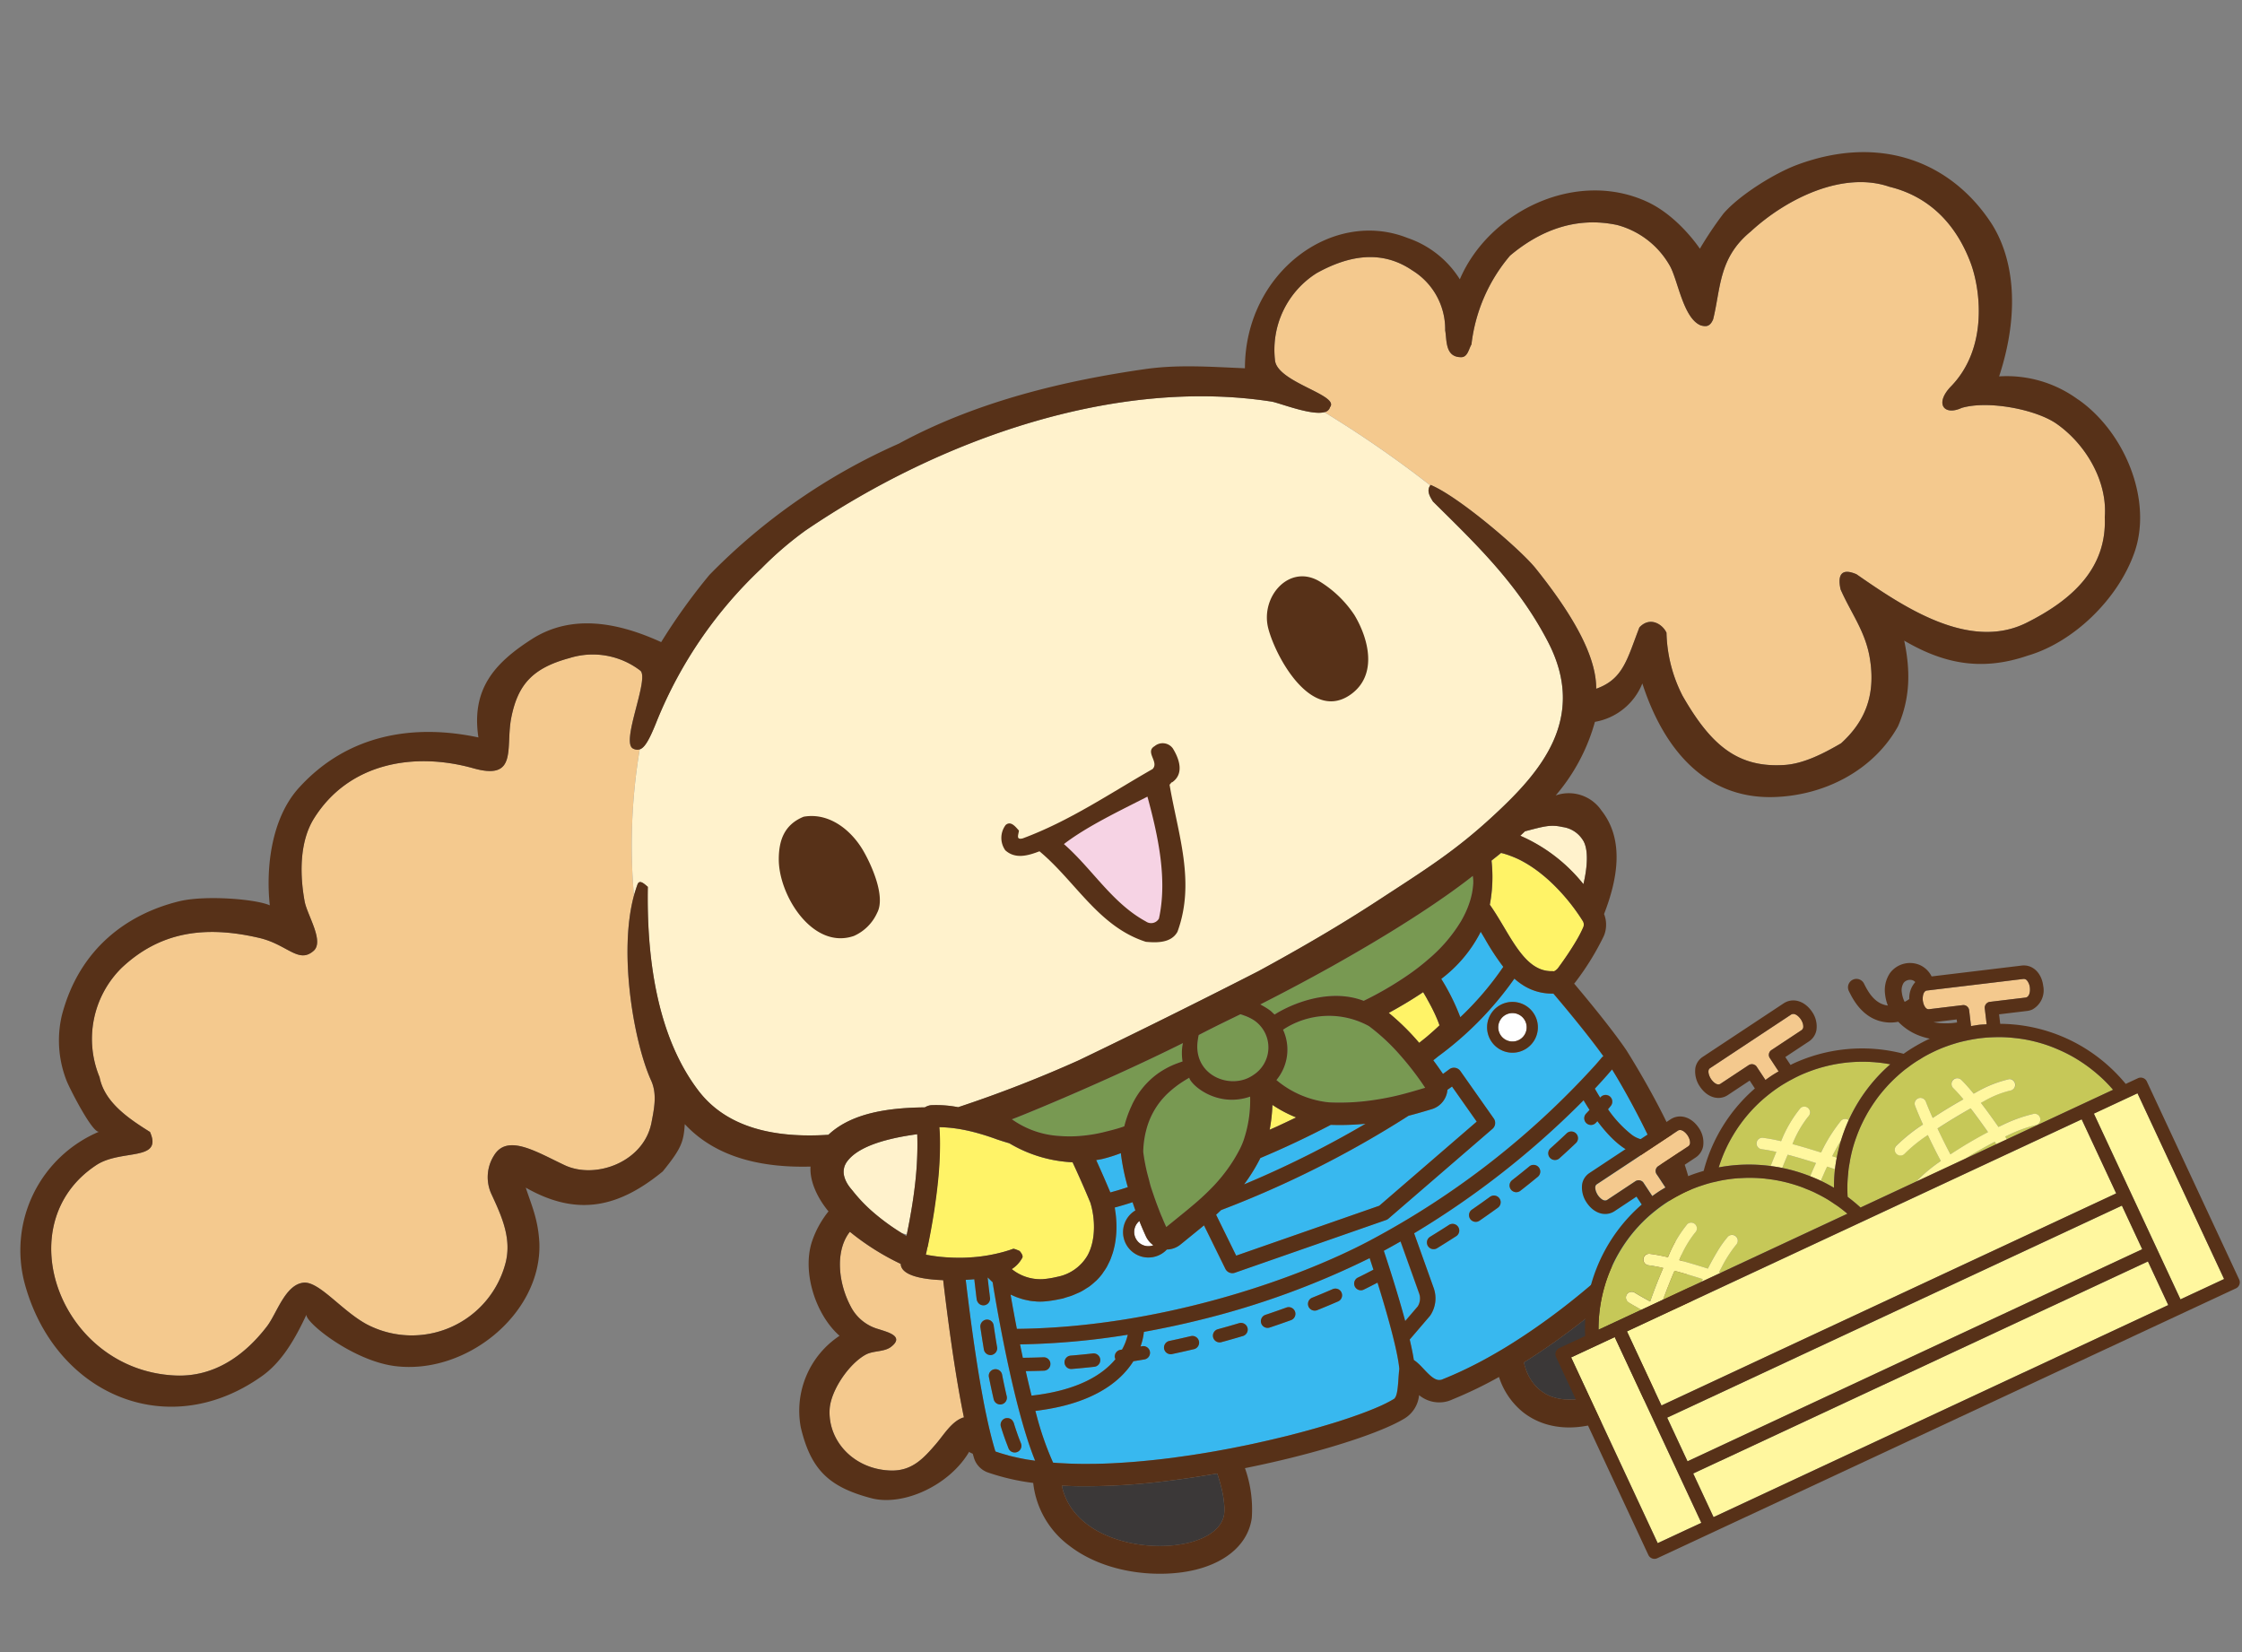 <svg id="コンポーネント_15_7" data-name="コンポーネント 15 – 7" xmlns="http://www.w3.org/2000/svg" xmlns:xlink="http://www.w3.org/1999/xlink" width="345.081" height="254.282" viewBox="0 0 345.081 254.282">
  <rect x="0" y="0" width="345.081" height="254.282" fill="#808080" stroke="none"/>
  <defs>
    <clipPath id="clip-path">
      <rect id="長方形_3725" data-name="長方形 3725" width="315.449" height="227.655" fill="none"/>
    </clipPath>
    <clipPath id="clip-path-2">
      <rect id="長方形_3590" data-name="長方形 3590" width="100.335" height="69.208" transform="translate(0 0.001)" fill="none"/>
    </clipPath>
  </defs>
  <g id="グループ_4499" data-name="グループ 4499" transform="matrix(0.996, 0.087, -0.087, 0.996, 19.842, 0)">
    <g id="グループ_4495" data-name="グループ 4495" clip-path="url(#clip-path)">
      <path id="パス_21881" data-name="パス 21881" d="M86.881,114.571a38.628,38.628,0,0,1-8.224-4.24c-.058.089-.125.179-.175.266-1.79,3.075-.916,7.728,1.262,11.112a6.848,6.848,0,0,0,4.64,3.17c1.275.315,4.112.7,2.138,2.528-.994.923-2.664.8-3.8,1.551-2.466,1.642-4.859,5.957-4.8,8.814.119,4.921,4.525,8.953,10.2,8.623,3.251-.2,4.846-2.273,6.588-4.7,1.051-1.444,2.052-3.605,3.764-4.377.054-.024.1-.029.156-.049-1.756-5.879-3.5-13.445-5.02-20.772-3.4.18-6.528-.206-6.728-1.925" transform="translate(48.42 68.914)" fill="#f4c98e"/>
      <path id="パス_21882" data-name="パス 21882" d="M232,37.373c-3.352-1.938-10.83-2.716-14.782-1.165-2.567,1.472-4.2-.247-2.013-3.045,5.42-6.529,3.235-15.634,1.423-19.374-2.672-5.555-7.082-9.559-13.458-10.529-7.226-1.81-15.5,3.061-20.668,8.729-4.58,4.468-3.816,9.088-4.581,13.962-.387,1.192-1,1.246-1.826,1.095-2.833-.879-4.146-6.844-5.6-8.823a13.231,13.231,0,0,0-8.554-5.452c-6.6-.82-11.944,2.037-16.027,6.139a25.639,25.639,0,0,0-4.723,14.131c-.374.767-.414,2.084-1.511,2.1-2.395.146-2.307-2.479-2.707-3.9a10.617,10.617,0,0,0-5.837-8.757c-5-2.811-10-1.446-14.651,1.7a13.958,13.958,0,0,0-5.23,13.83c.5,3.452,10.453,4.5,9.083,6.547a1.087,1.087,0,0,1-.8.835A171.771,171.771,0,0,1,136.761,55.2c.016-.023.018-.045.042-.071,4.414,1.379,14.639,8.675,17.236,11.4,7.813,8.17,10.562,13.631,10.893,17.642,4.014-1.836,4.333-4.908,5.8-9.993,1.5-1.885,3.524-.77,4.226.46a22.321,22.321,0,0,0,3.322,9.473c4.914,7.056,9.29,10.29,16.4,9.247,2.984-.4,6.016-2.322,8.536-4.105,3.244-3.514,4.776-7.688,3.238-13.543-1.059-4.018-3.473-6.573-5.374-10.048-.681-2.141-.2-3.35,2.239-2.536,7.4,4.224,18.262,10.375,26.743,5.15,6.6-4.052,11.595-9.364,10.568-17.221-.036-5.594-3.946-10.981-8.635-13.684" transform="translate(69.323 1.797)" fill="#f4c98e"/>
      <path id="パス_21883" data-name="パス 21883" d="M85.557,59.8A12,12,0,0,0,74.57,58.83c-5.511,2.016-7.587,4.734-8.149,9.949-.5,4.677,1.9,9.572-5.113,8.251-9.277-1.761-19.2.8-23.8,9.84-1.938,3.81-1.405,8.888-.309,12.854.573,2.052,3.569,5.834,2.029,7.442-2.141,2.237-4.107-.632-8.519-1.257-8.63-1.236-15.37.465-20.7,6.445A15.374,15.374,0,0,0,8.1,129.41c1.1,3.85,5.152,6.027,8.467,7.723,2.411,4.409-4.213,2.97-7.79,5.8-12.994,10.284-2.775,31.963,14.927,31.21,5.928-.252,10.328-3.932,13.4-8.76,1.34-2.092,2.232-6.646,5.018-7.191,2.338-.458,6.136,3.691,10.134,5.478a14.915,14.915,0,0,0,20.628-11.415c.525-3.724-1.228-6.867-3.093-10.107a6.237,6.237,0,0,1-.159-5.995c1.746-3.576,6.44-1.14,10.963.523,4.942,1.821,12.115-1.543,12.755-7.691.242-2.325.487-4.492-.627-6.468-3.082-5.459-6.745-18.987-5.1-28.133a88.986,88.986,0,0,1-1.067-22.5,1.338,1.338,0,0,1-1.037-.023c-2.047-.767,1.665-11.1.034-12.071" transform="translate(1.824 36.174)" fill="#f4c98e"/>
      <path id="パス_21884" data-name="パス 21884" d="M123.724,130.186c-2.148.569-4.456,1.132-6.861,1.647a103.812,103.812,0,0,1-13.7,2.078q-1.43.11-2.84.156c.015.049.026.1.041.149.024.075.044.153.07.227a9.137,9.137,0,0,0,.374.928c.031.067.067.13.1.2.117.237.244.466.379.69l.145.234c.171.262.349.517.543.76l.02.026c.2.252.421.489.647.72.062.063.125.123.188.185.185.179.375.351.573.517.055.047.11.1.167.143.252.2.512.395.781.575.055.037.112.071.169.109.224.146.453.284.689.418.08.045.159.091.24.135.276.148.557.289.846.421.016.008.033.016.049.023.307.14.622.265.942.385l.255.091c.255.089.513.175.775.253.078.024.156.049.234.071q.492.141,1,.257l.19.039c.281.062.564.115.848.164.036.007.071.013.107.018.06.01.119.021.179.029.315.05.632.094.949.128l.091.011c.348.037.7.063,1.043.083.091.007.182.01.273.013.276.013.551.019.827.023l.25,0c.343,0,.686-.008,1.024-.026.062,0,.122-.008.184-.011.283-.016.564-.037.842-.065l.286-.029c.294-.033.585-.07.872-.114.039-.007.08-.011.119-.016q.483-.078.949-.179c.084-.016.166-.036.249-.055.242-.054.481-.114.715-.177.078-.02.156-.041.231-.062.291-.083.575-.171.85-.266q.507-.175.975-.38c.063-.028.122-.06.184-.088.244-.112.481-.226.707-.349.1-.054.188-.112.284-.169.177-.1.351-.21.515-.322.1-.067.188-.138.279-.206.146-.111.288-.223.419-.338.086-.076.167-.154.249-.232.12-.119.232-.24.338-.366.07-.083.14-.166.2-.25a4.382,4.382,0,0,0,.263-.4c.05-.084.1-.169.148-.257a3.8,3.8,0,0,0,.19-.471c.026-.076.06-.151.083-.231a3.655,3.655,0,0,0,.123-.742,6.384,6.384,0,0,0-.036-.981,15.943,15.943,0,0,0-.879-3.454c-.211-.591-.447-1.171-.687-1.733l-.26.068" transform="translate(62.666 81.273)" fill="#3b3838"/>
      <path id="パス_21885" data-name="パス 21885" d="M161.349,106.44c-.034-.07-.071-.141-.107-.211q-.926,1.153-1.989,2.377A111.863,111.863,0,0,1,147.3,120.392c-1.423,1.2-2.887,2.38-4.383,3.508.088.255.177.508.276.741.05.115.094.239.146.348.013.029.029.052.044.08a8.685,8.685,0,0,0,.57,1.02c.039.057.081.1.12.156a7.187,7.187,0,0,0,.606.747c.085.089.172.169.258.252a6.36,6.36,0,0,0,.57.486c.094.07.188.141.284.206a6.221,6.221,0,0,0,.7.4c.068.033.133.075.2.106a6.5,6.5,0,0,0,.957.338c.081.021.164.034.245.052a6.759,6.759,0,0,0,.767.135c.115.015.231.023.346.031.24.018.483.024.726.021.112,0,.223,0,.335-.008q.456-.024.916-.094c.047-.006.093-.008.138-.016.354-.058.707-.138,1.058-.232.1-.028.2-.062.3-.093.249-.073.5-.154.739-.245.136-.049.271-.1.4-.158.223-.089.442-.187.658-.289.128-.06.258-.12.385-.185.148-.076.292-.161.437-.242.08-.044.161-.086.239-.132.106-.06.211-.117.314-.18.322-.2.634-.406.933-.625a16.372,16.372,0,0,0,2.715-1.976,14.369,14.369,0,0,0,1.056-1.054,13.8,13.8,0,0,0,1.591-2.143,12.869,12.869,0,0,0,.994-2.042c.123-.322.226-.634.314-.929a11.882,11.882,0,0,0,.458-2.783,14,14,0,0,0-.349-3.685q-.1-.458-.231-.916c-.169-.609-.372-1.218-.6-1.824-.343-.911-.746-1.82-1.189-2.723" transform="translate(89.267 66.352)" fill="#3b3838"/>
      <path id="パス_21886" data-name="パス 21886" d="M181.37,91.9a1.224,1.224,0,0,1,.237-.239c-2.086-2.427-5.278-5.745-8.368-8.8-.047-.045-.093-.093-.14-.138a8.325,8.325,0,0,1-1.886,0,8.135,8.135,0,0,1-2.723-.8,10.193,10.193,0,0,1-1.522-.934c-.018-.013-.034-.028-.05-.041l-.032.054a51.62,51.62,0,0,1-10.63,12.906c-.223.218-.447.437-.679.656.733.819,1.3,1.508,1.664,1.958.564-.486.879-.768.9-.788a1.192,1.192,0,0,1,.889-.312,1.21,1.21,0,0,1,.842.426l5.751,6.822a1.205,1.205,0,0,1-.057,1.615l-14.74,15.153a1.18,1.18,0,0,1-.37.258L128,129.8c-.033.015-.067.028-.1.041a1.205,1.205,0,0,1-1.42-.515l-2.828-4.676-1.027-1.7c-.133.13-.265.265-.4.395q-.729.709-1.483,1.438l-.715.692-.1.1-.132.127-.5.482a3.414,3.414,0,0,1-2.042.963,3.9,3.9,0,1,1-5.35-5.571c-.192-.406-.369-.812-.548-1.222-1.084.466-2.016.822-2.666,1.056.015.047.026.1.039.146.037.14.068.286.1.431.057.232.11.463.158.7.031.161.055.323.083.486.037.234.073.468.1.708.019.171.034.343.05.517.02.239.036.476.045.716.007.179.01.357.01.538,0,.24-.007.481-.018.723-.008.18-.019.362-.036.543-.023.244-.054.486-.091.728-.026.179-.052.357-.086.536-.047.247-.11.489-.174.733-.045.172-.086.343-.14.512-.08.253-.179.5-.279.751-.06.153-.114.307-.182.458-.13.283-.286.556-.445.829-.063.109-.114.221-.18.327a9.389,9.389,0,0,1-.806,1.087c-.052.062-.119.115-.174.175a9.361,9.361,0,0,1-.825.819c-.127.11-.276.21-.413.315-.253.2-.507.395-.79.575-.172.11-.364.208-.546.312h0l-.007,0c-.279.158-.562.315-.869.457-.214.1-.447.187-.676.278-.206.083-.393.177-.611.252-.145.05-.307.089-.457.136s-.291.089-.44.13a18.013,18.013,0,0,1-1.811.419,9.41,9.41,0,0,1-1.093.119c-.122.007-.245,0-.367,0-.249,0-.5,0-.747-.011-.146-.01-.294-.032-.442-.049-.227-.026-.457-.052-.684-.094-.158-.028-.314-.067-.471-.1-.219-.05-.439-.1-.658-.169-.161-.047-.32-.1-.481-.159-.128-.046-.258-.08-.387-.13.1.392.218.819.344,1.29.3,1.114.666,2.435,1.079,3.886,21.51-2.1,41.982-11.148,53.055-18.334a127.633,127.633,0,0,0,32.167-29.922c.531-.725.812-1.14.83-1.166m-12.791.237A3.909,3.909,0,1,1,171,87.168a3.914,3.914,0,0,1-2.422,4.97" transform="translate(58.647 50.565)" fill="#38b8ef"/>
      <path id="パス_21887" data-name="パス 21887" d="M167.506,98.941a4.226,4.226,0,0,1-.747.359,4.16,4.16,0,0,1-1.526.219,4.857,4.857,0,0,1-.707-.1c-2.294-.445-4.622-2.5-6.425-4.529-.071.093-.136.177-.213.273a1.016,1.016,0,0,1-.473.338,1.033,1.033,0,0,1-1.15-1.613c.172-.218.331-.424.481-.619-.4-.515-.757-.991-1.043-1.4a133.424,133.424,0,0,1-24.208,22.671l3.766,8.2a4.732,4.732,0,0,1-.179,4.166,1,1,0,0,1-.075.12l-2.765,3.867c.367,1.118.681,2.167.908,3.085.019.01.039.023.06.034.081.044.164.1.245.149.05.033.1.062.149.1.1.067.19.14.286.213.036.028.072.052.107.081.13.1.26.211.388.323l.224.2c.063.055.125.109.187.164.12.107.239.213.357.317.047.041.093.08.14.119.083.071.166.143.247.21.052.044.1.083.156.123.076.06.151.117.226.171.055.039.109.075.162.11.071.049.145.094.216.135.054.033.107.06.162.088s.14.065.21.093c.054.02.107.039.161.055a1.888,1.888,0,0,0,.208.042c.042,0,.086.011.128.013l.029,0a1.108,1.108,0,0,0,.206-.02,1.153,1.153,0,0,0,.149-.028,1.194,1.194,0,0,0,.325-.145c1.547-.778,3.084-1.652,4.6-2.6q.758-.473,1.508-.97c.465-.307.924-.622,1.384-.941.531-.369,1.058-.742,1.581-1.126.8-.582,1.581-1.183,2.356-1.792l0,0c1.345-1.058,2.655-2.146,3.92-3.252q1.584-1.384,3.072-2.788c2.162-2.041,4.154-4.079,5.91-6q1.019-1.116,1.93-2.174l0,0a63.657,63.657,0,0,0,4.7-6.05,8.391,8.391,0,0,0,1.334-2.58c.188-1.415-.993-4.2-2.674-7.3m-16.243.729q1.265-1.345,2.289-2.518a1.032,1.032,0,0,1,1.551,1.361q-1.048,1.194-2.338,2.572a1.032,1.032,0,0,1-1.5-1.415m-5.446,5.4q1.306-1.214,2.465-2.356a1.032,1.032,0,0,1,1.448,1.47q-1.179,1.16-2.508,2.4a1.011,1.011,0,0,1-.364.221,1.033,1.033,0,0,1-1.04-1.732m-5.777,5.053q1.357-1.119,2.6-2.206a1.032,1.032,0,0,1,1.353,1.56q-1.267,1.1-2.643,2.239a1.032,1.032,0,0,1-1.314-1.592m-6.053,4.729q1.406-1.041,2.723-2.062a1.031,1.031,0,1,1,1.262,1.629q-1.333,1.033-2.759,2.089a1.031,1.031,0,1,1-1.227-1.657" transform="translate(82.133 57.387)" fill="#38b8ef"/>
      <path id="パス_21888" data-name="パス 21888" d="M145.937,113.441a.989.989,0,0,1-.193.089,1.032,1.032,0,0,1-.864-1.862c.788-.47,1.532-.941,2.273-1.413-.265-.627-.508-1.2-.736-1.722a127,127,0,0,1-25.156,11.735c-2.736.942-5.576,1.811-8.48,2.6a9.445,9.445,0,0,1-.323,2.287c.086-.023.172-.042.257-.065a1.03,1.03,0,0,1,.6,1.969.551.551,0,0,1-.068.021c-.559.151-1.124.288-1.686.431-1.358,2.635-4.2,5.737-10.147,7.785a33.91,33.91,0,0,1-3.348.947c-.286.067-.572.135-.869.2.086.234.171.468.257.7a46.889,46.889,0,0,0,3.152,6.992c.188,0,.369.007.559,0s.4-.013.595-.02l.073,0c.114,0,.231-.011.346-.015.5-.018,1-.036,1.506-.067.279-.016.559-.034.84-.054q.943-.068,1.9-.161c.236-.024.47-.042.708-.068q1.3-.136,2.622-.317c.169-.023.341-.05.51-.075q1.089-.154,2.192-.335l.884-.149q.967-.168,1.938-.353c.279-.052.56-.1.842-.159q1.3-.258,2.606-.541l.115-.024c.266-.058.533-.125.8-.185q.719-.163,1.436-.333c.159-.037.318-.071.476-.109l.838-.206q.965-.239,1.924-.489.441-.115.879-.231,1.065-.285,2.117-.582c.18-.05.362-.1.541-.151.27-.076.533-.158.8-.236.6-.174,1.194-.348,1.781-.526.227-.068.448-.138.673-.208q.958-.295,1.893-.6c.268-.086.536-.172.8-.26q.914-.3,1.8-.6c.242-.083.487-.164.725-.247l.457-.161q.712-.249,1.4-.5l.406-.146q.843-.309,1.652-.616c.11-.041.216-.083.323-.123q.665-.253,1.3-.507c.145-.055.288-.112.429-.169.507-.2,1.006-.4,1.485-.6l.055-.024c.463-.192.907-.383,1.342-.572l.377-.166q.548-.244,1.064-.479c.078-.036.162-.073.24-.11.4-.187.788-.37,1.158-.551l.273-.136q.441-.219.845-.429l.244-.127c.323-.172.629-.341.913-.5.052-.029.1-.057.148-.086q.348-.2.653-.4c.065-.041.132-.083.195-.125.231-.149.448-.3.634-.435a.531.531,0,0,0,.188-.154,1.049,1.049,0,0,0,.148-.279,2.278,2.278,0,0,0,.089-.305c.026-.125.046-.26.062-.406.11-1.007,0-2.466.039-3.6-.5-2.809-2.661-8.466-4.5-12.943-.661.419-1.318.838-2.016,1.256m-7.775,1.917q1.55-.782,3.019-1.582a1.031,1.031,0,1,1,.986,1.811q-1.5.814-3.072,1.613a1.113,1.113,0,0,1-.13.055,1.033,1.033,0,0,1-.8-1.9m-6.947,3.257c1.054-.455,2.092-.923,3.113-1.4a1.031,1.031,0,1,1,.868,1.872q-1.552.721-3.161,1.418a.584.584,0,0,1-.075.028,1.031,1.031,0,0,1-.744-1.922m-7.126,2.854q1.611-.592,3.184-1.218a1.044,1.044,0,0,1,1.34.578,1.033,1.033,0,0,1-.578,1.34q-1.6.634-3.236,1.236l-.02.007a1.031,1.031,0,0,1-.69-1.943m-7.277,2.447q1.64-.5,3.251-1.035a1.031,1.031,0,0,1,.661,1.953l-.01,0q-1.638.543-3.3,1.051a1.032,1.032,0,0,1-1.287-.686,1.049,1.049,0,0,1,.687-1.288" transform="translate(60.712 67.791)" fill="#38b8ef"/>
      <path id="パス_21889" data-name="パス 21889" d="M127.533,96.514c-3.444,2.208-6.971,4.256-10.354,6.031l-.034.1a27.4,27.4,0,0,1-2.107,4.154,154.733,154.733,0,0,0,17.815-10.926,40.251,40.251,0,0,1-5.321.637" transform="translate(71.854 59.886)" fill="#38b8ef"/>
      <path id="パス_21890" data-name="パス 21890" d="M137.546,110.915l13.819-14.207-4.256-5.049c-.188.161-.419.357-.661.562a3.336,3.336,0,0,1-.107.874A3.437,3.437,0,0,1,144.3,95.4c-1.324.533-2.437.957-3.464,1.321a157.919,157.919,0,0,1-27.492,16.98c-.234.263-.468.53-.7.783l3.626,6Z" transform="translate(70.359 57.251)" fill="#38b8ef"/>
      <path id="パス_21891" data-name="パス 21891" d="M141.245,82c.021-.037.041-.076.06-.114a37.935,37.935,0,0,1-3.2-4.063c-.263-.367-.5-.7-.736-1.019-.049.133-.1.265-.156.4a20.976,20.976,0,0,1-5.259,7.361,33.486,33.486,0,0,1,3.434,5.621A47.4,47.4,0,0,0,141.245,82" transform="translate(82.422 47.976)" fill="#38b8ef"/>
      <path id="パス_21892" data-name="パス 21892" d="M147.363,91.9c.283.418.6.861.942,1.314l.028-.042a1.031,1.031,0,1,1,1.735,1.114c-.011.019-.151.232-.409.6a17.869,17.869,0,0,0,3.858,3.506,4.167,4.167,0,0,0,1.9.7,1.719,1.719,0,0,0,.988-.276c-1.162-1.984-2.442-4-3.633-5.779-.32-.481-.634-.944-.937-1.384-.455-.661-.885-1.275-1.279-1.821-.262-.366-.507-.7-.731-1-.029-.037-.055-.07-.083-.107-.21.3-.56.791-1.066,1.467-.361.482-.806,1.062-1.316,1.712" transform="translate(92.045 55.414)" fill="#38b8ef"/>
      <path id="パス_21893" data-name="パス 21893" d="M134.712,116.433a2.3,2.3,0,0,0,.06-1.964L131.2,106.7q-1.2.836-2.447,1.659c.819,1.888,2.7,6.3,4.224,10.488Z" transform="translate(80.424 66.648)" fill="#38b8ef"/>
      <path id="パス_21894" data-name="パス 21894" d="M132.177,85.986l0,0Z" transform="translate(82.558 53.708)" fill="#38b8ef"/>
      <path id="パス_21895" data-name="パス 21895" d="M110.021,121.673a1,1,0,0,1-.119-.253,1.043,1.043,0,0,1,.76-1.246l.239-.06a8.391,8.391,0,0,0,.681-2.356,115.124,115.124,0,0,1-16.392,2.924c.2.66.4,1.334.608,2.018,1.048-.1,2.1-.214,3.147-.351a1.032,1.032,0,0,1,.47,2,.933.933,0,0,1-.206.047c-.929.12-1.857.218-2.785.312.39,1.227.8,2.465,1.217,3.683,7.174-1.444,10.679-4.243,12.381-6.716m-6.867.045q1.677-.288,3.35-.624a1.031,1.031,0,0,1,.543,1.985,1.235,1.235,0,0,1-.133.036q-1.7.344-3.412.637a1.032,1.032,0,1,1-.348-2.034" transform="translate(59.457 73.553)" fill="#38b8ef"/>
      <path id="パス_21896" data-name="パス 21896" d="M106.092,105.8a33.593,33.593,0,0,1-1.527-5.124,23.239,23.239,0,0,1-2.655,1.106c-.348.12-.687.195-1.03.292,1.22,2.156,2.2,4,2.6,4.762.621-.224,1.539-.572,2.612-1.036" transform="translate(63.011 62.881)" fill="#38b8ef"/>
      <path id="パス_21897" data-name="パス 21897" d="M92.9,113.511l-.028.006c.084.439.271,1.374.543,2.65.029.138.057.271.089.418a1.034,1.034,0,0,1-.671,1.192,1.024,1.024,0,0,1-1.222-.473,1.026,1.026,0,0,1-.125-.286c-.067-.312-.128-.6-.187-.877-.054-.26-.1-.5-.151-.728-.136-.664-.236-1.165-.294-1.465-.016,0-.032,0-.049.008-.4.073-.827.141-1.262.2.049.232.094.458.143.69.013.057.023.11.034.166l0,.007c.162.773.33,1.558.5,2.348l.044.2q.246,1.14.5,2.292c.023.1.044.2.067.305q.251,1.121.508,2.239c.029.125.057.25.086.375q.258,1.116.523,2.219c.024.106.05.211.076.317.182.755.366,1.508.552,2.248l.044.177c.19.751.38,1.493.573,2.219.008.033.016.067.026.1.138.525.278,1.03.419,1.539.05.188.1.383.154.569.026.094.052.19.08.284.184.656.37,1.293.556,1.914l.1.322c.184.608.369,1.2.554,1.764.026.084.054.166.081.249l.011.032c.187.57.375,1.121.564,1.641.021.06.044.117.065.177.2.541.395,1.058.591,1.534.637.166,1.306.3,1.992.424.21.036.426.067.638.1q.753.114,1.54.2c.236.024.469.049.708.07.3.026.621.037.931.057.135.008.268.018.4.024-.572-1.111-1.145-2.385-1.712-3.763-.975-2.374-1.924-5.051-2.8-7.723-1.672-5.109-3.064-10.188-3.815-13.044-.328-1.241-.53-2.052-.585-2.271-.2-.151-.395-.315-.59-.479-.07-.06-.143-.11-.213-.172m1.519,15.265a1,1,0,0,1,.7-1.279,1.032,1.032,0,0,1,1.279.7c.318,1.1.653,2.19,1,3.256a1.031,1.031,0,0,1-.645,1.3l-.015.007a1.032,1.032,0,0,1-1.3-.658c-.357-1.092-.7-2.206-1.023-3.324m5.353,11.091a.909.909,0,0,1-.141.062,1.03,1.03,0,0,1-1.249-.5c-.084-.161-.171-.354-.255-.525-.4-.807-.8-1.7-1.205-2.7a1.032,1.032,0,0,1,.573-1.342.823.823,0,0,1,.247-.055,1,1,0,0,1,1.024.52.966.966,0,0,1,.071.109c.216.538.432,1.041.647,1.521.244.546.487,1.059.728,1.519a1.031,1.031,0,0,1-.439,1.391m-5.161-14.553a.723.723,0,0,1-.078.024,1.032,1.032,0,0,1-1.257-.741c-.3-1.165-.58-2.3-.833-3.361a1.062,1.062,0,0,1,.765-1.241,1.029,1.029,0,0,1,1.241.764c.252,1.054.526,2.172.824,3.322a1.024,1.024,0,0,1-.4,1.082,1.038,1.038,0,0,1-.265.151" transform="translate(55.928 70.9)" fill="#38b8ef"/>
      <path id="パス_21898" data-name="パス 21898" d="M139.209,84.335a2.189,2.189,0,1,0,2.783,1.357,2.191,2.191,0,0,0-2.783-1.357" transform="translate(86.029 52.602)" fill="#fff"/>
      <path id="パス_21899" data-name="パス 21899" d="M105.9,107.306c-.067-.125-.123-.255-.188-.38a2.184,2.184,0,0,0,2.242,3.626c.08-.028.149-.068.224-.1a3.414,3.414,0,0,1-1.246-1.24c-.357-.625-.7-1.266-1.032-1.9" transform="translate(65.617 66.787)" fill="#fff"/>
      <path id="パス_21900" data-name="パス 21900" d="M145.957,71.592c-.283.268-.588.551-.908.842q-1.024.936-2.309,2.032c-.125.107-.26.221-.39.33-.791.669-1.639,1.371-2.567,2.118-3.358,2.7-7.626,5.9-12.752,9.428-.442.3-.877.606-1.331.915-3.218,2.188-6.758,4.5-10.622,6.9.125.047.268.119.4.177a10.985,10.985,0,0,1,1.2.625,3.578,3.578,0,0,1,.452.346c.093.075.193.135.281.214,2.484-1.9,8.113-4.843,13.483-3.295a52.15,52.15,0,0,0,6.877-4.908c.942-.806,1.771-1.594,2.517-2.367a23.53,23.53,0,0,0,4.461-6.229,16.094,16.094,0,0,0,.669-1.639,13.842,13.842,0,0,0,.457-1.636,11.13,11.13,0,0,0,.252-2.26,5.591,5.591,0,0,0-.174-1.6l0,0" transform="translate(71.88 44.716)" fill="#789952"/>
      <path id="パス_21901" data-name="パス 21901" d="M138.439,93.741c-.747-.835-1.547-1.665-2.383-2.468a31.245,31.245,0,0,0-5.35-4.208,12.765,12.765,0,0,0-13.133,1.7,7.32,7.32,0,0,1-.34,7.813,14.963,14.963,0,0,0,7.925,2.707h.013c.239,0,.478.01.713,0a35.631,35.631,0,0,0,6.744-.991c1.236-.3,2.455-.645,3.7-1.074,1.025-.354,2.084-.757,3.183-1.2.218-.086.424-.164.645-.25-.042-.055-.089-.11-.132-.162-.489-.614-1.02-1.24-1.581-1.865" transform="translate(73.225 53.694)" fill="#789952"/>
      <path id="パス_21902" data-name="パス 21902" d="M111.326,92.992c-.154.114-.333.244-.52.383a16.193,16.193,0,0,0-2.6,2.349,11.725,11.725,0,0,0-2.811,6.109,14.722,14.722,0,0,0-.13,3.14,28.874,28.874,0,0,0,.785,2.889c.133.411.291.824.44,1.235.128.348.232.7.372,1.043.162.4.348.807.523,1.212q.47,1.082,1,2.151c.149.3.289.609.447.908.078.146.159.289.236.435.242.457.482.915.738,1.361.05-.049.1-.1.148-.143.2-.195.4-.387.6-.58l.052-.05c.726-.7,1.443-1.391,2.133-2.068.265-.258.523-.518.783-.778a38.741,38.741,0,0,0,3.1-3.454,25.122,25.122,0,0,0,1.582-2.271,23.777,23.777,0,0,0,1.878-3.693,11.62,11.62,0,0,0,.4-1.218v0a19.145,19.145,0,0,0,.439-6.87c-4.929,2.19-9.229-.978-9.592-2.088" transform="translate(65.728 58.084)" fill="#789952"/>
      <path id="パス_21903" data-name="パス 21903" d="M117.9,87.356a6.778,6.778,0,0,0-1.582-.616c-.21-.055-.411-.117-.638-.159-1.621.973-3.829,2.278-6.12,3.745-.042.263-.054.508-.07.757-.015.21-.021.416-.018.614.112,5.072,5.905,6.617,8.965,4.057a5.045,5.045,0,0,0-.536-8.4" transform="translate(68.376 54.08)" fill="#789952"/>
      <path id="パス_21904" data-name="パス 21904" d="M114.325,94.82a12.93,12.93,0,0,1,2.885-1.865c.275-.132.539-.252.783-.353a8.175,8.175,0,0,1-.245-1.724c0-.13,0-.255,0-.375a6.359,6.359,0,0,1,.057-.734c-.638.395-1.288.788-1.943,1.181-3.47,2.083-7.078,4.14-10.393,5.977-1.894,1.049-3.69,2.028-5.311,2.9-1.147.614-2.2,1.173-3.139,1.667-2.463,1.293-4.122,2.127-4.44,2.26.062.039.132.065.193.1a13.97,13.97,0,0,0,7.381,1.823,19.919,19.919,0,0,0,3.8-.406,22.788,22.788,0,0,0,2.88-.764c.77-.266,1.446-.494,2.105-.754.331-.132.658-.266.991-.426a17.453,17.453,0,0,1,.8-3.123,12.505,12.505,0,0,1,3.6-5.384" transform="translate(57.825 56.071)" fill="#789952"/>
      <path id="パス_21905" data-name="パス 21905" d="M192.354,61.679c-5.49-8.646-12.717-14.3-19.523-19.976-.5-.687-1.165-1.527-.621-2.435a172.3,172.3,0,0,0-17.224-9.809c-1.992.729-7.1-.84-8.25-.915-24.158-1.618-50.21,10.086-69.745,26.02a53.467,53.467,0,0,0-6.268,6.422A66.616,66.616,0,0,0,56.8,85.571c-.929,3.127-1.537,4.432-2.292,4.76a89,89,0,0,0,1.067,22.5c.112-.6.244-1.184.393-1.743.247-.89,1.17-.054,1.615.236.723,10.43,3.236,22.631,10.514,30.6,4.754,5.2,12.1,6.294,20.5,5.007,3.391-3.815,9.267-4.992,14.425-5.5a2.408,2.408,0,0,1,.885-.409,17.667,17.667,0,0,1,4.226-.063,194.21,194.21,0,0,0,17.833-8.791c8.312-4.921,17.762-10.685,26.385-16.092,5.935-3.93,11.787-8.04,17.276-12.349C176.608,98.248,180.9,95.065,186.392,89c6.5-7.163,13.115-16.063,5.962-27.318" transform="translate(33.872 17.735)" fill="#fff2cc"/>
      <path id="パス_21906" data-name="パス 21906" d="M144.64,66.279c-1.948-.266-2.889.145-5.74,1.153-.218.253-.447.5-.668.749a25.4,25.4,0,0,1,10.334,6.58c.414-2.866.294-5.425-.622-6.687a4.365,4.365,0,0,0-3.3-1.8" transform="translate(86.342 41.35)" fill="#fff2cc"/>
      <path id="パス_21907" data-name="パス 21907" d="M84.3,101.535c-2.554.817-5.152,2-6.461,3.706a5.116,5.116,0,0,0-.432.664c-.031.058-.05.122-.076.182s-.063.14-.086.211a2.688,2.688,0,0,0,.071,1.779,3.692,3.692,0,0,0,.218.482,5.224,5.224,0,0,0,.708.991v0c.167.192.361.367.536.554a23.893,23.893,0,0,0,3.525,3.077,33.651,33.651,0,0,0,4.521,2.729,6.554,6.554,0,0,0,.838.18c.187-1.6.343-3.218.453-4.841.093-1.365.149-2.733.162-4.1q.02-2.1-.127-4.177c-.057-.809-.132-1.615-.232-2.414-1.023.231-2.2.525-3.4.9l-.218.07" transform="translate(48.174 62.814)" fill="#fff2cc"/>
      <path id="パス_21908" data-name="パス 21908" d="M106.849,103.333a20.887,20.887,0,0,1-9.988-2.063c-.123-.024-.245-.047-.369-.073-.549-.114-1.1-.237-1.612-.364-.887-.242-1.808-.458-2.744-.638a27.647,27.647,0,0,0-3.421-.461c-.036,0-.071,0-.107-.007a19.872,19.872,0,0,0-2.7.015c.042.258.086.515.123.78l.008.049c.078.573.14,1.162.193,1.761a55.956,55.956,0,0,1,.188,5.931c0,.119,0,.237-.007.356q-.034,1.523-.122,3.064c-.015.249-.023.5-.039.749-.07,1.071-.156,2.14-.255,3.2q-.129,1.362-.284,2.689c-.045.395-.094.773-.141,1.16.752.071,1.511.12,2.279.132.182,0,.364,0,.546,0,.305,0,.609-.01.915-.021h.013c.668-.026,1.334-.071,2-.145.476-.052.947-.122,1.418-.2l.019,0c.023,0,.047-.007.07-.011h0a24.715,24.715,0,0,0,3.623-.885,21.306,21.306,0,0,0,2.336-.9c.109-.091.307-.068,1.1.2.585.557.6.9.479,1.079a4.638,4.638,0,0,1-1.431,1.81,7.035,7.035,0,0,0,4.88,1.131,14.179,14.179,0,0,0,2.175-.548,6.879,6.879,0,0,0,4.378-3.688c1.11-2.5.669-5.866-.27-8.141-.92-1.771-2.079-3.894-3.265-5.946" transform="translate(53.453 62.267)" fill="#fff367"/>
      <path id="パス_21909" data-name="パス 21909" d="M150.533,78.542c-.4-.526-.83-1.061-1.293-1.594a30.437,30.437,0,0,0-3.764-3.652c-.561-.457-1.144-.89-1.74-1.295q-.446-.3-.9-.583c-.315-.192-.63-.374-.952-.546a17.839,17.839,0,0,0-1.87-.874c-.452-.177-.907-.322-1.361-.45a12.155,12.155,0,0,0-1.555-.344h0c-.442.448-.915.871-1.366,1.313l.011.034a22.736,22.736,0,0,1,.322,6.747c.773.9,1.537,1.948,2.489,3.272l.211.292.031.047c2.492,3.477,4.646,6.105,7.784,5.74.073-.008.143,0,.216,0,.018-.013.047-.021.067-.034.042-.029.084-.06.123-.091a1.785,1.785,0,0,0,.179-.159c.028-.029.059-.057.08-.084a1.692,1.692,0,0,0,.109-.143.253.253,0,0,0,.032-.049l.042-.073s.041-.062.107-.175.166-.276.288-.481c.182-.307.413-.707.669-1.162.086-.153.171-.31.262-.474.179-.327.364-.673.546-1.028s.366-.723.539-1.089a18.184,18.184,0,0,0,.861-2.1,1.051,1.051,0,0,0-.159-.962" transform="translate(84.776 43.226)" fill="#fff367"/>
      <path id="パス_21910" data-name="パス 21910" d="M117,98.712c.411-.227.819-.447,1.233-.682.055-.031.11-.063.166-.1q1.248-.712,2.5-1.461a19.687,19.687,0,0,1-3.811-1.607A24.544,24.544,0,0,1,117,98.712" transform="translate(73.08 59.255)" fill="#fff367"/>
      <path id="パス_21911" data-name="パス 21911" d="M134.04,85.609c-.322-.526-.673-1.062-1.035-1.594-.237-.346-.481-.689-.725-1.027-1.42,1.15-3.069,2.359-5,3.644a36.289,36.289,0,0,1,5.069,4.188c.4-.382.814-.765,1.188-1.144.041-.041.078-.081.117-.122.56-.57,1.09-1.136,1.577-1.694l0,0c-.114-.268-.25-.549-.4-.835-.234-.455-.5-.929-.8-1.413" transform="translate(79.501 51.836)" fill="#fff367"/>
      <path id="パス_21912" data-name="パス 21912" d="M304.319,35.18a18.542,18.542,0,0,0-12.453-2.512c2.5-10.687.44-18.8-3.426-23.606C281.617.574,270.578-2.978,258.114,2.9c-3.428,1.616-8.526,5.465-10.7,8.485a56.192,56.192,0,0,0-3.153,5.712s-3.69-4.682-8.713-6.492c-11.371-4.088-24.16,3.608-27.69,14.4a15.3,15.3,0,0,0-8.578-5.644c-11.982-3.574-24.467,7.58-23.188,22.165-5.548.25-10.318.3-15.379,1.482-11.512,2.7-24.965,6.948-36.7,14.717A93.633,93.633,0,0,0,96.731,80.388a92.392,92.392,0,0,0-6.5,10.953c-6.663-2.369-13.975-3.259-19.867,1.267-5.434,4.187-8.643,8.5-6.885,15.8-9.943-1.228-20.033,1.144-26.863,10.141-3.738,4.921-4.05,12.467-2.882,18.4-2.3-.791-10.139-.707-13.97.6-7.626,2.595-14.659,8.458-16.451,19.078a16.93,16.93,0,0,0,1.579,9.892c.409.9,4.874,8.11,5.754,7.4a19.824,19.824,0,0,0-9.41,24.382c6.058,16.4,23.835,22.48,37.416,11.106,2.9-2.38,4.663-5.977,6.221-10.268-.642.931,7.486,6.544,14.262,6.794,11.047.409,21.783-10.024,20.468-20.789-.5-3.612-1.672-5.618-2.83-8.329,8.469,3.9,14.691,1.629,20.793-4.323,2.6-3.842,2.791-4.854,2.744-7.546,5.342,4.83,12.67,5.646,19.854,4.825.044,2.39,1.644,4.911,3.355,6.63a15.011,15.011,0,0,0-2.075,4.622c-1.27,4.835,1.407,11.346,5.436,14.31a13.849,13.849,0,0,0-4.719,14.56c2.123,6.4,5.16,8.778,11.749,9.917,4.963.863,11.834-2.965,14.427-8.482-.109.065.127.172.552.305.084.214.171.448.253.653a3.441,3.441,0,0,0,2.309,2.016,34.706,34.706,0,0,0,7.1,1,13.915,13.915,0,0,0,6.328,9.111c6.115,3.956,14.539,3.813,19.78,2.008,4.806-1.657,7.68-4.81,7.884-8.653a19,19,0,0,0-1.712-7.569c3.019-.887,5.478-1.7,7.074-2.248,7.582-2.612,13.746-5.366,16.594-7.407a4.724,4.724,0,0,0,2.055-3.875,4.872,4.872,0,0,0,4.305.611,4.8,4.8,0,0,0,.822-.375,64.823,64.823,0,0,0,6.887-4.092,11.451,11.451,0,0,0,4.089,5.035c3.033,2.024,6.934,2.37,10.986.973a18.048,18.048,0,0,0,4.58-2.377,18.313,18.313,0,0,0,8.432-10.537c1.823-6.25-.549-12.146-3.293-17.164a13.685,13.685,0,0,0,2.362-4.679c.84-6.331-11.913-22.966-12.043-23.125-1.8-2.209-5.087-5.711-8.857-9.458a4.9,4.9,0,0,0,.348-.528,41.035,41.035,0,0,0,3.571-7.187,4.486,4.486,0,0,0-.263-3.358c1.6-5.485,2.177-11.632-1.784-15.835a6.074,6.074,0,0,0-7.223-1.7,29.447,29.447,0,0,0,5.03-11.811,9.631,9.631,0,0,0,6.758-6.528c4.014,9.489,10.987,16.9,21.669,15.666,7.813-.908,14.964-5.464,18.111-12.508,1.556-4.612,1.131-8.875-.193-13.229,5.918,2.8,11.928,3.863,19.169.635,6.762-2.629,13.067-9.809,14.964-17.257,2.1-8.222-3.069-18.3-10.659-22.676m-80.9,77.595c.457.128.911.273,1.363.45a17.516,17.516,0,0,1,1.87.874q.48.258.95.546t.9.583c.6.4,1.178.838,1.74,1.295a30.552,30.552,0,0,1,3.764,3.652c.461.533.9,1.066,1.293,1.594a1.055,1.055,0,0,1,.159.962,18.3,18.3,0,0,1-.861,2.1c-.172.366-.356.731-.539,1.087s-.367.7-.546,1.03c-.089.164-.177.322-.263.474-.255.455-.486.855-.668,1.162-.12.2-.219.369-.288.481s-.107.174-.107.174-.015.029-.041.075l-.034.049a1.608,1.608,0,0,1-.109.143c-.023.026-.052.055-.08.084a1.646,1.646,0,0,1-.18.159c-.037.031-.078.06-.123.091-.019.011-.045.021-.067.033-.071,0-.143-.007-.216,0-3.136.366-5.29-2.265-7.78-5.74l-.034-.047-.21-.292c-.954-1.326-1.716-2.369-2.491-3.272a22.627,22.627,0,0,0-.322-6.747l-.008-.034c.45-.442.921-.866,1.363-1.314l.007,0a12.231,12.231,0,0,1,1.551.344m28.891,50.857a8.448,8.448,0,0,1-1.335,2.58,63.394,63.394,0,0,1-4.7,6.05l0,0q-.909,1.055-1.93,2.174c-1.755,1.924-3.746,3.962-5.909,6q-1.484,1.4-3.072,2.788c-1.267,1.106-2.577,2.195-3.922,3.252l0,0c-.775.609-1.558,1.21-2.354,1.792-.523.383-1.051.757-1.582,1.126q-.687.48-1.383.941-.751.5-1.509.97c-1.516.947-3.053,1.821-4.6,2.6a1.217,1.217,0,0,1-.325.145,1.23,1.23,0,0,1-.151.028,1.094,1.094,0,0,1-.206.02l-.028,0c-.042,0-.086-.008-.13-.013a1.861,1.861,0,0,1-.206-.042c-.054-.016-.107-.036-.161-.055-.07-.028-.14-.057-.211-.093-.054-.028-.107-.055-.162-.088-.071-.041-.143-.086-.216-.135-.054-.036-.107-.071-.161-.11-.075-.054-.151-.11-.226-.171-.052-.041-.1-.08-.156-.123-.083-.067-.166-.138-.249-.208-.045-.041-.093-.08-.138-.12-.119-.1-.239-.21-.357-.317-.062-.054-.125-.109-.187-.164l-.224-.2c-.13-.112-.258-.221-.388-.323-.036-.029-.071-.054-.109-.081-.094-.073-.188-.146-.284-.213-.05-.034-.1-.063-.149-.094-.083-.054-.164-.107-.247-.151-.02-.011-.039-.02-.058-.029l0,0c-.227-.918-.541-1.967-.908-3.085l2.765-3.867a1.006,1.006,0,0,0,.076-.12,4.737,4.737,0,0,0,.177-4.166l-3.766-8.2a133.314,133.314,0,0,0,24.208-22.671c.288.4.64.881,1.045,1.4-.149.195-.309.4-.481.619a1.032,1.032,0,1,0,1.623,1.275l.211-.273c1.8,2.026,4.133,4.084,6.427,4.529a4.6,4.6,0,0,0,.705.1,4.168,4.168,0,0,0,1.527-.219,4.116,4.116,0,0,0,.747-.359c1.681,3.1,2.861,5.888,2.674,7.3M212.828,197.51a.531.531,0,0,1-.188.154c-.185.138-.4.286-.634.435-.063.042-.13.083-.2.125-.2.128-.419.26-.651.395-.05.031-.1.058-.148.088-.284.162-.591.331-.913.5l-.245.128q-.4.21-.843.429l-.275.136q-.553.27-1.157.551c-.078.037-.162.075-.242.11q-.514.236-1.062.478l-.379.167c-.434.188-.877.379-1.34.572l-.055.024c-.479.2-.978.4-1.485.6-.141.057-.284.112-.429.169q-.636.253-1.3.507l-.323.123q-.809.307-1.654.616l-.4.146c-.46.166-.928.331-1.4.5l-.457.161-.725.245q-.889.3-1.8.6l-.8.26q-.936.3-1.893.6c-.224.07-.447.14-.673.208-.586.179-1.184.351-1.781.526-.268.078-.531.158-.8.236-.179.05-.361.1-.541.151q-1.05.295-2.117.582c-.292.078-.586.154-.879.231q-.958.251-1.924.487c-.279.07-.559.14-.838.206-.158.039-.317.073-.476.11q-.716.171-1.436.333c-.268.06-.535.127-.8.185l-.115.024q-1.3.285-2.608.539c-.281.057-.56.107-.842.161q-.97.185-1.937.353c-.3.05-.59.1-.885.149q-1.1.18-2.19.335c-.171.024-.341.052-.51.075q-1.323.18-2.622.317c-.239.026-.473.044-.708.067q-.96.1-1.9.162c-.281.019-.561.037-.84.054-.509.031-1.009.049-1.508.067-.114,0-.231.011-.344.015-.024,0-.05,0-.073,0v0c-.2.007-.4.016-.595.019s-.372,0-.559,0a46.89,46.89,0,0,1-3.152-6.992c-.086-.229-.171-.465-.257-.7.3-.063.582-.13.869-.2a33.425,33.425,0,0,0,3.347-.949c5.944-2.049,8.791-5.148,10.149-7.784.562-.143,1.126-.279,1.686-.431a.551.551,0,0,0,.068-.021,1.031,1.031,0,0,0-.6-1.971c-.084.024-.171.044-.257.067a9.445,9.445,0,0,0,.323-2.287c2.9-.793,5.745-1.662,8.48-2.6a126.9,126.9,0,0,0,25.156-11.736c.227.526.471,1.1.734,1.724-.739.471-1.485.944-2.271,1.413a1.032,1.032,0,0,0,.864,1.862,1,1,0,0,0,.193-.091c.7-.416,1.353-.835,2.016-1.254,1.839,4.477,4,10.134,4.5,12.943h0c-.044,1.132.07,2.591-.039,3.6a3.856,3.856,0,0,1-.063.4,2.033,2.033,0,0,1-.088.307,1.075,1.075,0,0,1-.148.279m-58.51,13.905c-.686-.12-1.357-.257-1.993-.422-.195-.476-.393-.994-.59-1.534l-.067-.177c-.187-.52-.375-1.071-.564-1.641l-.011-.032v0c-.028-.081-.054-.164-.081-.247q-.278-.85-.554-1.766c-.032-.106-.065-.213-.1-.322q-.28-.931-.557-1.912c-.026-.094-.052-.19-.08-.286-.052-.185-.1-.379-.154-.567-.14-.509-.279-1.014-.419-1.539l-.026-.1q-.288-1.092-.572-2.219c-.015-.06-.031-.119-.045-.179-.185-.739-.369-1.491-.552-2.248-.024-.106-.05-.21-.076-.315q-.263-1.1-.521-2.219l-.088-.375q-.256-1.119-.507-2.239l-.068-.305q-.256-1.15-.5-2.292c-.015-.07-.028-.136-.042-.2-.171-.79-.338-1.574-.5-2.349l0,0c-.011-.057-.023-.109-.034-.166-.049-.234-.1-.46-.143-.69.435-.063.858-.133,1.262-.2l.047-.01c.058.3.158.8.3,1.467.045.226.1.466.151.728s.119.565.187.877a.981.981,0,0,0,.125.286,1.018,1.018,0,0,0,1.1.505.933.933,0,0,0,.12-.032,1.031,1.031,0,0,0,.671-1.192c-.031-.146-.058-.279-.088-.418-.273-1.275-.458-2.211-.544-2.65l.029-.006c.068.06.141.112.211.172.195.164.392.328.591.478.054.221.257,1.03.583,2.273.752,2.856,2.144,7.935,3.815,13.044.874,2.671,1.824,5.35,2.8,7.723.565,1.378,1.14,2.651,1.712,3.763l-.4-.024c-.31-.019-.627-.032-.931-.057-.239-.021-.474-.046-.708-.07q-.787-.083-1.542-.2c-.213-.032-.429-.062-.637-.1m52.7-37.86c-11.073,7.186-31.547,16.236-53.055,18.334-.414-1.449-.78-2.772-1.08-3.886-.127-.471-.24-.9-.344-1.29.128.05.258.084.388.13.159.055.318.112.479.159.219.067.44.119.66.169.156.037.314.076.47.1.229.042.457.068.684.094.148.016.3.039.444.049.25.016.5.015.747.011.122,0,.245.007.366,0a9.372,9.372,0,0,0,1.093-.119,17.944,17.944,0,0,0,1.813-.419c.149-.041.294-.084.439-.13s.312-.086.458-.136c.218-.075.4-.169.609-.252.229-.089.461-.179.676-.278.307-.141.59-.3.871-.457l.007,0c.182-.1.375-.2.546-.312.283-.18.538-.377.791-.575.135-.106.284-.2.413-.315a9.588,9.588,0,0,0,.825-.819c.054-.06.12-.114.172-.175a9.251,9.251,0,0,0,.806-1.087c.068-.106.119-.218.182-.327.158-.271.314-.546.444-.829.07-.151.122-.305.184-.458.1-.249.2-.5.279-.751.052-.169.094-.34.138-.512.065-.242.127-.486.174-.733.036-.179.062-.357.088-.536.036-.242.068-.484.089-.726.016-.182.028-.364.036-.544.013-.242.02-.483.018-.723,0-.18,0-.359-.01-.538-.01-.24-.024-.479-.045-.716-.015-.172-.029-.346-.05-.517-.028-.239-.063-.474-.1-.708-.026-.162-.05-.325-.083-.486-.045-.239-.1-.471-.156-.7-.034-.143-.067-.291-.1-.431-.013-.049-.024-.1-.037-.146.65-.234,1.582-.59,2.664-1.056.18.409.356.816.547,1.222a3.9,3.9,0,1,0,5.35,5.571,3.381,3.381,0,0,0,.752-.166,3.43,3.43,0,0,0,1.29-.8l.5-.482.132-.127.1-.1.715-.692q.755-.729,1.483-1.438c.132-.13.265-.265.4-.395l1.028,1.7,2.827,4.676a1.2,1.2,0,0,0,1.422.515c.034-.013.068-.026.1-.041l22.457-10.1a1.192,1.192,0,0,0,.369-.258l14.74-15.153a1.2,1.2,0,0,0,.059-1.615l-5.753-6.822a1.207,1.207,0,0,0-.84-.426,1.194,1.194,0,0,0-.89.312c-.021.019-.335.3-.9.788-.362-.45-.933-1.139-1.665-1.958.232-.219.457-.439.681-.656a51.656,51.656,0,0,0,10.63-12.906l.031-.054c.018.013.032.028.05.041a10.2,10.2,0,0,0,1.522.934,8.144,8.144,0,0,0,2.724.8,8.5,8.5,0,0,0,.92.052,8.255,8.255,0,0,0,.967-.057l.138.138c3.092,3.054,6.284,6.372,8.37,8.8a1.139,1.139,0,0,0-.239.237c-.016.026-.3.442-.83,1.166a127.614,127.614,0,0,1-32.166,29.922m8.177,7.563a2.3,2.3,0,0,1-.06,1.964l-1.73,2.417c-1.527-4.19-3.405-8.6-4.224-10.488q1.245-.824,2.447-1.657Zm-44.838,12.549c-.08.019-.159.042-.239.062a1.041,1.041,0,0,0-.76,1.244.99.99,0,0,0,.119.255c-1.7,2.471-5.207,5.272-12.381,6.715-.419-1.217-.827-2.455-1.217-3.683.928-.093,1.855-.19,2.785-.31a.955.955,0,0,0,.206-.047,1.032,1.032,0,0,0-.47-2q-1.574.2-3.147.351-.314-1.028-.608-2.018a115.354,115.354,0,0,0,16.392-2.924,8.368,8.368,0,0,1-.681,2.354m-31.186-13.081c.1-.884.2-1.781.283-2.689.1-1.058.187-2.128.257-3.2.016-.25.024-.5.039-.749q.09-1.54.122-3.064c0-.119,0-.236.007-.356a55.971,55.971,0,0,0-.188-5.931c-.054-.6-.115-1.188-.195-1.759l-.007-.049c-.037-.266-.083-.521-.125-.781a19.638,19.638,0,0,1,2.7-.013l.107,0a28,28,0,0,1,3.421.461c.936.18,1.857.4,2.742.64.513.125,1.062.249,1.612.364.125.026.247.049.37.073A20.884,20.884,0,0,0,160.3,165.6c1.186,2.054,2.346,4.177,3.264,5.946.939,2.276,1.381,5.641.271,8.141a6.883,6.883,0,0,1-4.378,3.688,13.993,13.993,0,0,1-2.175.547,7.026,7.026,0,0,1-4.88-1.131,4.645,4.645,0,0,0,1.431-1.808c.122-.185.106-.521-.479-1.08-.8-.265-.994-.288-1.1-.195a21.526,21.526,0,0,1-2.338.9,24.644,24.644,0,0,1-3.621.885l0,0-.07.01-.021,0c-.47.078-.942.148-1.417.2q-1,.107-2,.143h-.013c-.305.011-.609.019-.915.021-.182,0-.364.007-.546,0-.768-.011-1.529-.062-2.279-.133.047-.387.1-.765.141-1.16m84.494-50.6a47.382,47.382,0,0,1-5.853,8.183,33.616,33.616,0,0,0-3.434-5.621,20.972,20.972,0,0,0,5.259-7.359c.054-.133.107-.266.156-.4.232.318.473.651.736,1.017a37.9,37.9,0,0,0,3.2,4.065c-.019.037-.039.076-.06.114m-9.005,22.67a3.388,3.388,0,0,0,2.145-3.179c.24-.2.473-.4.66-.562l4.258,5.049-13.819,14.207-21.276,9.566-3.626-6c.236-.253.47-.52.7-.783a157.919,157.919,0,0,0,27.492-16.98c1.027-.364,2.14-.788,3.464-1.321m-43.543,7.267a11.724,11.724,0,0,1,2.809-6.109,16.353,16.353,0,0,1,2.6-2.351l.521-.383c.362,1.11,4.663,4.278,9.592,2.088a19.156,19.156,0,0,1-.439,6.872v0a11.591,11.591,0,0,1-.4,1.217,23.723,23.723,0,0,1-1.878,3.694,25.6,25.6,0,0,1-1.584,2.271,38.693,38.693,0,0,1-3.1,3.452c-.258.26-.517.52-.781.78-.692.676-1.407,1.365-2.133,2.067-.018.018-.034.034-.052.05-.2.193-.4.385-.6.58-.05.049-.1.094-.148.143-.257-.447-.5-.9-.738-1.361-.076-.145-.159-.288-.236-.434-.158-.3-.3-.606-.448-.908q-.531-1.07-1-2.153c-.177-.4-.361-.806-.523-1.212-.14-.348-.245-.694-.372-1.041-.151-.413-.307-.825-.44-1.236a28.846,28.846,0,0,1-.785-2.887,14.722,14.722,0,0,1,.13-3.14m6.745-14.756c.016-.247.028-.492.07-.757,2.291-1.467,4.5-2.77,6.12-3.743.229.041.429.1.638.158a6.749,6.749,0,0,1,1.582.616,5.046,5.046,0,0,1,.536,8.4c-3.059,2.56-8.851,1.014-8.963-4.057,0-.2,0-.4.016-.616m12.932-2.7a12.772,12.772,0,0,1,13.135-1.7,31.165,31.165,0,0,1,5.35,4.208c.837.8,1.636,1.633,2.383,2.468.561.627,1.092,1.251,1.581,1.865.042.052.089.107.132.161-.221.088-.429.166-.645.252-1.1.437-2.157.842-3.183,1.194-1.241.429-2.46.773-3.7,1.076a35.631,35.631,0,0,1-6.744.991c-.236.013-.474.007-.713,0h-.015a14.962,14.962,0,0,1-7.923-2.707,7.323,7.323,0,0,0,.338-7.814m21.708-6.606c.364.531.715,1.067,1.037,1.594.3.484.562.959.8,1.413.146.288.283.569.4.835l0,0c-.487.557-1.017,1.123-1.577,1.693-.041.042-.078.083-.119.123-.374.377-.785.76-1.186,1.142a36.394,36.394,0,0,0-5.07-4.187c1.932-1.285,3.582-2.5,5-3.644.244.338.486.679.723,1.025M190.08,157.968a24.765,24.765,0,0,0,.091-3.847,19.5,19.5,0,0,0,3.811,1.607q-1.255.751-2.5,1.462l-.167.1c-.413.234-.82.453-1.231.682M189,162.535c.013-.034.023-.07.037-.1,3.381-1.776,6.909-3.824,10.352-6.031a39.977,39.977,0,0,0,5.321-.638,154.89,154.89,0,0,1-17.814,10.927,27.243,27.243,0,0,0,2.1-4.154m-17.482,11.559c.336.638.674,1.279,1.033,1.9a3.422,3.422,0,0,0,1.244,1.24c-.073.034-.145.075-.223.1a2.185,2.185,0,0,1-2.242-3.628c.065.127.122.257.187.382m-5.027-4.378c-.4-.759-1.379-2.607-2.6-4.763.344-.1.682-.172,1.03-.292a23.261,23.261,0,0,0,2.656-1.106,33.579,33.579,0,0,0,1.526,5.124c-1.074.465-1.99.814-2.612,1.038m51.349-53.409a5.55,5.55,0,0,1,.175,1.6,11.031,11.031,0,0,1-.253,2.26,13.849,13.849,0,0,1-.456,1.636,15.748,15.748,0,0,1-.669,1.639,23.532,23.532,0,0,1-4.461,6.229c-.744.773-1.573,1.561-2.515,2.367a52.285,52.285,0,0,1-6.879,4.908c-5.368-1.548-11,1.391-13.481,3.295-.088-.08-.19-.14-.281-.214a3.715,3.715,0,0,0-.453-.346,10.84,10.84,0,0,0-1.2-.625c-.135-.058-.278-.13-.4-.177,3.862-2.4,7.4-4.713,10.62-6.9.455-.309.89-.611,1.331-.915,5.127-3.532,9.4-6.728,12.752-9.428.928-.747,1.777-1.449,2.568-2.118.13-.109.263-.223.39-.33q1.282-1.094,2.309-2.032c.32-.291.626-.573.908-.842Zm-59.856,39.587c1.62-.869,3.417-1.846,5.311-2.9,3.316-1.836,6.922-3.894,10.391-5.977q.982-.59,1.946-1.179a5.664,5.664,0,0,0-.06.733c0,.12,0,.247,0,.375a8.257,8.257,0,0,0,.244,1.724c-.242.1-.509.221-.783.353a12.966,12.966,0,0,0-2.885,1.865,12.489,12.489,0,0,0-3.6,5.384,17.432,17.432,0,0,0-.8,3.124c-.331.158-.66.294-.991.424-.66.26-1.335.489-2.105.754a22.5,22.5,0,0,1-2.879.764,19.92,19.92,0,0,1-3.8.406,13.99,13.99,0,0,1-7.382-1.821v0c-.062-.037-.132-.063-.192-.1.318-.135,1.976-.968,4.438-2.261.939-.492,2-1.053,3.14-1.667m89.482-1.392a4.175,4.175,0,0,1-1.9-.7A17.944,17.944,0,0,1,241.7,150.3c.258-.37.4-.583.409-.6a1.032,1.032,0,0,0-1.735-1.116l-.028.042c-.343-.453-.66-.9-.942-1.313.51-.65.954-1.23,1.316-1.714.505-.676.856-1.168,1.066-1.467.028.037.054.07.081.109.226.3.471.637.733,1,.393.547.824,1.16,1.279,1.821.3.442.617.9.937,1.384,1.191,1.782,2.471,3.8,3.631,5.78a1.7,1.7,0,0,1-.986.275M125.581,168.718a5.155,5.155,0,0,1,.432-.663c1.311-1.7,3.907-2.889,6.461-3.707l.219-.07c1.2-.374,2.377-.669,3.4-.9.1.8.175,1.6.232,2.413q.146,2.076.127,4.178c-.011,1.363-.07,2.729-.162,4.094-.11,1.623-.266,3.238-.453,4.841-.008.08-.018.158-.028.237-.276-.133-.539-.278-.811-.416A34.1,34.1,0,0,1,130.478,176a24.072,24.072,0,0,1-3.525-3.077c-.175-.188-.369-.362-.536-.556a5.224,5.224,0,0,1-.708-.991,4.033,4.033,0,0,1-.218-.482,2.693,2.693,0,0,1-.071-1.781c.023-.071.057-.14.086-.21s.045-.123.076-.184m17.547,41.891c-1.742,2.429-3.337,4.505-6.588,4.7-5.678.33-10.084-3.7-10.2-8.623-.06-2.856,2.333-7.171,4.8-8.814,1.14-.755,2.811-.629,3.8-1.551,1.974-1.831-.863-2.213-2.138-2.528a6.848,6.848,0,0,1-4.64-3.17c-2.179-3.384-3.053-8.037-1.262-11.112.05-.088.117-.177.175-.266a38.628,38.628,0,0,0,8.224,4.24c.2,1.719,3.33,2.105,6.728,1.925,1.519,7.325,3.264,14.893,5.02,20.772-.052.02-.1.024-.156.049-1.712.772-2.713,2.932-3.764,4.377m44.209,2.515a16.06,16.06,0,0,1,.879,3.454,6.175,6.175,0,0,1,.034.981,3.527,3.527,0,0,1-.122.742c-.023.08-.057.154-.083.232a4.02,4.02,0,0,1-.19.471c-.044.086-.1.171-.148.255a4.173,4.173,0,0,1-.263.4c-.063.086-.133.169-.2.25-.106.125-.218.247-.34.366-.08.078-.161.156-.247.232-.132.115-.273.227-.419.338-.093.07-.182.14-.279.206-.164.112-.338.218-.515.323-.1.055-.185.114-.284.167-.226.123-.463.239-.707.349-.063.029-.12.06-.184.089q-.468.2-.975.379l-.034.015c-.265.091-.538.174-.816.252-.075.023-.153.042-.231.063-.234.063-.473.122-.715.175-.083.019-.164.039-.249.057-.31.065-.627.125-.949.177-.039.006-.08.01-.119.016-.288.044-.578.081-.872.114-.1.011-.19.021-.286.029-.278.028-.559.049-.842.065-.062,0-.122.01-.184.013q-.509.024-1.024.026c-.084,0-.167,0-.252,0-.275,0-.549-.01-.825-.021l-.273-.013c-.348-.021-.7-.047-1.043-.084-.031,0-.06-.007-.091-.011-.317-.034-.634-.078-.949-.127l-.179-.031-.107-.016c-.284-.05-.567-.1-.848-.166-.063-.013-.128-.024-.19-.039q-.5-.115-1-.257c-.08-.023-.156-.047-.234-.071q-.392-.117-.775-.253l-.255-.091c-.32-.12-.635-.245-.942-.383l-.049-.024c-.289-.13-.57-.273-.846-.421-.081-.044-.161-.089-.24-.135q-.353-.2-.689-.418c-.057-.036-.114-.07-.169-.107-.27-.182-.53-.375-.781-.577-.057-.045-.112-.1-.167-.143-.2-.166-.388-.338-.573-.515-.063-.062-.127-.123-.188-.187-.226-.231-.444-.468-.647-.718l-.02-.028c-.193-.242-.372-.5-.543-.76-.049-.076-.1-.156-.145-.234q-.2-.334-.379-.69c-.032-.067-.068-.13-.1-.2a8.984,8.984,0,0,1-.374-.928c-.026-.075-.046-.153-.07-.227-.015-.049-.026-.1-.041-.149q1.409-.049,2.84-.154a103.814,103.814,0,0,0,13.7-2.078c2.4-.517,4.713-1.08,6.861-1.649l.26-.068c.24.562.476,1.142.687,1.733m56.6-19.076c-.128.065-.257.123-.385.185-.218.1-.435.2-.658.289-.135.055-.268.107-.4.158-.083.031-.166.068-.249.1-.162.057-.327.1-.491.148-.1.031-.2.065-.3.091a10.622,10.622,0,0,1-1.058.234c-.045.008-.093.01-.138.016q-.461.071-.916.094c-.112.007-.224,0-.335.008-.245,0-.487,0-.726-.021-.117-.008-.231-.016-.346-.031a6.7,6.7,0,0,1-.767-.135c-.081-.02-.166-.031-.245-.052a6.435,6.435,0,0,1-.957-.338c-.07-.031-.135-.073-.2-.106a5.862,5.862,0,0,1-.7-.4c-.1-.063-.19-.135-.284-.2a6.362,6.362,0,0,1-.57-.486c-.088-.083-.174-.162-.258-.252a7.183,7.183,0,0,1-.606-.747c-.039-.054-.081-.1-.12-.156a8.675,8.675,0,0,1-.585-1.025l.015,0c-.015-.028-.031-.05-.045-.08-.05-.109-.1-.232-.145-.348-.1-.234-.188-.486-.276-.741,1.495-1.127,2.96-2.3,4.383-3.508a111.838,111.838,0,0,0,11.954-11.787q1.063-1.223,1.99-2.377c.036.07.073.141.107.211.444.9.846,1.811,1.189,2.721q.344.911.6,1.826c.084.305.162.611.231.916a14.065,14.065,0,0,1,.349,3.685,11.815,11.815,0,0,1-.46,2.783c-.086.3-.188.608-.312.929a13.01,13.01,0,0,1-.994,2.042,13.794,13.794,0,0,1-1.59,2.143,14.694,14.694,0,0,1-1.056,1.054,16.276,16.276,0,0,1-2.715,1.974c-.3.221-.612.429-.933.627-.1.063-.208.12-.314.18-.078.045-.159.088-.239.132h.011c-.149.083-.3.164-.448.242m-9.65-84.623c.918,1.262,1.038,3.821.624,6.685a25.424,25.424,0,0,0-10.336-6.58c.221-.25.452-.5.668-.747,2.851-1.009,3.792-1.42,5.74-1.153a4.362,4.362,0,0,1,3.3,1.8m75.666-56.571c1.027,7.857-3.971,13.169-10.566,17.223-8.482,5.223-19.344-.928-26.744-5.152-2.434-.814-2.918.395-2.237,2.536,1.9,3.477,4.313,6.031,5.374,10.048,1.538,5.855,0,10.029-3.238,13.543-2.52,1.782-5.551,3.706-8.537,4.105-7.109,1.041-11.484-2.192-16.4-9.247a22.365,22.365,0,0,1-3.322-9.473c-.7-1.23-2.726-2.344-4.224-.46-1.472,5.087-1.79,8.157-5.806,9.993-.331-4.011-3.08-9.471-10.891-17.642-2.6-2.723-12.821-10.019-17.237-11.4a.328.328,0,0,0-.041.071c-.546.908.12,1.748.619,2.435,6.806,5.675,14.033,11.33,19.523,19.976,7.155,11.255.538,20.155-5.962,27.318-5.494,6.068-9.785,9.251-16.758,14.724-5.488,4.308-11.341,8.419-17.276,12.35-8.623,5.405-18.074,11.171-26.385,16.092a194.616,194.616,0,0,1-17.833,8.789,17.753,17.753,0,0,0-4.226.063,2.422,2.422,0,0,0-.885.409c-5.158.513-11.034,1.69-14.425,5.5-8.4,1.287-15.747.2-20.5-5.007-7.278-7.967-9.792-20.168-10.513-30.6-.447-.289-1.368-1.126-1.616-.236-.148.559-.281,1.144-.393,1.743-1.641,9.147,2.023,22.675,5.1,28.133,1.114,1.974.871,4.143.627,6.468-.64,6.148-7.813,9.512-12.755,7.691-4.523-1.664-9.216-4.1-10.963-.523a6.233,6.233,0,0,0,.161,5.995c1.863,3.239,3.616,6.383,3.092,10.107A14.915,14.915,0,0,1,54.09,199.849c-4-1.787-7.795-5.935-10.133-5.477-2.788.543-3.68,5.1-5.02,7.191-3.077,4.828-7.476,8.508-13.4,8.76-17.7.752-27.921-20.927-14.927-31.21,3.577-2.837,10.2-1.4,7.79-5.8-3.316-1.7-7.364-3.875-8.467-7.723a15.376,15.376,0,0,1,1.911-17.055c5.329-5.98,12.068-7.681,20.7-6.445,4.412.625,6.378,3.493,8.519,1.257,1.54-1.61-1.454-5.39-2.029-7.444-1.1-3.964-1.629-9.043.309-12.852,4.6-9.044,14.521-11.6,23.8-9.84,7.015,1.321,4.612-3.574,5.111-8.251.562-5.215,2.638-7.933,8.149-9.949a12,12,0,0,1,10.987.968c1.633.972-2.081,11.3-.034,12.071a1.345,1.345,0,0,0,1.037.023c.755-.328,1.363-1.634,2.292-4.762A66.61,66.61,0,0,1,104.6,78.719a53.57,53.57,0,0,1,6.266-6.422c19.534-15.933,45.588-27.638,69.745-26.02,1.15.075,6.258,1.644,8.25.916a1.082,1.082,0,0,0,.8-.837c1.37-2.042-8.58-3.093-9.082-6.546a13.955,13.955,0,0,1,5.23-13.83c4.655-3.149,9.65-4.513,14.649-1.7a10.617,10.617,0,0,1,5.837,8.757c.4,1.422.312,4.045,2.708,3.9,1.1-.011,1.136-1.329,1.509-2.1a25.641,25.641,0,0,1,4.724-14.131c4.083-4.1,9.421-6.96,16.025-6.139a13.241,13.241,0,0,1,8.555,5.452c1.456,1.979,2.768,7.944,5.6,8.823.824.151,1.439.1,1.824-1.095.765-4.874,0-9.5,4.583-13.964,5.168-5.667,13.442-10.539,20.668-8.727,6.375.97,10.784,4.975,13.457,10.529,1.811,3.741,4,12.844-1.422,19.374-2.183,2.8-.556,4.515,2.013,3.045,3.953-1.552,11.431-.772,14.781,1.165,4.689,2.7,8.6,8.091,8.635,13.684" transform="translate(0 0)" fill="#573118"/>
      <path id="パス_21913" data-name="パス 21913" d="M97.4,130.293c-.24-.46-.484-.972-.728-1.519-.214-.478-.431-.981-.647-1.521a.945.945,0,0,0-.071-.107,1,1,0,0,0-1.024-.521.823.823,0,0,0-.247.055,1.032,1.032,0,0,0-.573,1.342c.4,1,.806,1.891,1.205,2.7.084.171.171.364.253.526a1.032,1.032,0,0,0,1.251.5.776.776,0,0,0,.141-.062,1.03,1.03,0,0,0,.439-1.391" transform="translate(58.736 79.084)" fill="#573118"/>
      <path id="パス_21914" data-name="パス 21914" d="M94.884,127.4l.015,0a1.032,1.032,0,0,0,.645-1.3c-.351-1.067-.686-2.161-1-3.257a1.03,1.03,0,0,0-1.279-.7,1,1,0,0,0-.7,1.279c.325,1.116.668,2.232,1.025,3.322a1.03,1.03,0,0,0,1.3.658" transform="translate(57.786 76.262)" fill="#573118"/>
      <path id="パス_21915" data-name="パス 21915" d="M93.425,122.856c.026-.007.054-.016.078-.024a1.01,1.01,0,0,0,.265-.151,1.022,1.022,0,0,0,.4-1.082c-.3-1.15-.574-2.27-.824-3.322a1.031,1.031,0,0,0-1.243-.764,1.066,1.066,0,0,0-.765,1.241c.253,1.066.533,2.2.833,3.361a1.032,1.032,0,0,0,1.257.741" transform="translate(57.032 73.382)" fill="#573118"/>
      <path id="パス_21916" data-name="パス 21916" d="M139.309,83.371a3.909,3.909,0,1,0,4.97,2.422,3.914,3.914,0,0,0-4.97-2.422m-.8,4.409a2.189,2.189,0,1,1,2.783,1.357,2.192,2.192,0,0,1-2.783-1.357" transform="translate(85.368 51.941)" fill="#573118"/>
      <path id="パス_21917" data-name="パス 21917" d="M100.77,122.478q1.708-.292,3.41-.637a1.142,1.142,0,0,0,.133-.036,1.032,1.032,0,0,0-.541-1.987q-1.672.339-3.35.625a1.032,1.032,0,1,0,.348,2.034" transform="translate(62.189 74.828)" fill="#573118"/>
      <path id="パス_21918" data-name="パス 21918" d="M112.8,117.385q-1.611.536-3.251,1.035a1.048,1.048,0,0,0-.687,1.287,1.03,1.03,0,0,0,1.287.687q1.667-.507,3.3-1.051l.01,0a1.031,1.031,0,0,0-.661-1.953" transform="translate(67.972 73.287)" fill="#573118"/>
      <path id="パス_21919" data-name="パス 21919" d="M117.2,115.771q-1.572.626-3.184,1.218a1.031,1.031,0,0,0,.689,1.943l.019-.007q1.64-.6,3.238-1.236a1.033,1.033,0,0,0,.578-1.34,1.044,1.044,0,0,0-1.34-.578" transform="translate(70.79 72.271)" fill="#573118"/>
      <path id="パス_21920" data-name="パス 21920" d="M121.489,113.918q-1.528.709-3.113,1.4a1.031,1.031,0,0,0,.744,1.922c.026-.01.05-.018.075-.029q1.608-.7,3.161-1.418a1.031,1.031,0,1,0-.868-1.872" transform="translate(73.551 71.093)" fill="#573118"/>
      <path id="パス_21921" data-name="パス 21921" d="M125.649,111.809q-1.467.8-3.019,1.584a1.032,1.032,0,0,0,.8,1.9,1.136,1.136,0,0,0,.132-.055q1.572-.8,3.072-1.612a1.032,1.032,0,0,0-.988-1.813" transform="translate(76.244 69.758)" fill="#573118"/>
      <path id="パス_21922" data-name="パス 21922" d="M135.911,104.832c-.876.681-1.785,1.368-2.721,2.062a1.031,1.031,0,0,0,.949,1.8,1.071,1.071,0,0,0,.279-.146q1.421-1.055,2.757-2.091a1.031,1.031,0,1,0-1.264-1.629" transform="translate(82.931 65.344)" fill="#573118"/>
      <path id="パス_21923" data-name="パス 21923" d="M142.9,98.661q-1.16,1.14-2.465,2.356a1.032,1.032,0,0,0,1.038,1.732,1.017,1.017,0,0,0,.366-.221q1.328-1.233,2.508-2.4a1.032,1.032,0,0,0-1.448-1.47" transform="translate(87.513 61.44)" fill="#573118"/>
      <path id="パス_21924" data-name="パス 21924" d="M139.5,101.846q-1.248,1.084-2.6,2.206a1.032,1.032,0,0,0,.993,1.771,1.013,1.013,0,0,0,.32-.18q1.379-1.138,2.645-2.237a1.032,1.032,0,0,0-1.353-1.56" transform="translate(85.275 63.458)" fill="#573118"/>
      <path id="パス_21925" data-name="パス 21925" d="M146.059,95.26q-1.026,1.17-2.289,2.518a1.033,1.033,0,0,0,1.088,1.683,1.048,1.048,0,0,0,.414-.268c.861-.916,1.639-1.777,2.338-2.572a1.032,1.032,0,1,0-1.552-1.361" transform="translate(89.626 59.282)" fill="#573118"/>
      <path id="パス_21926" data-name="パス 21926" d="M112.909,53.243c1.6,4.383,7.909,13.821,13.562,8.911,3.837-3.347,1.954-8.744-.564-12.2a17.224,17.224,0,0,0-5.738-4.651c-4.939-2.432-9,3.173-7.26,7.936" transform="translate(70.269 27.932)" fill="#573118"/>
      <path id="パス_21927" data-name="パス 21927" d="M68.445,78.395C68.859,83.953,74.862,91.974,81,89.233a7.085,7.085,0,0,0,3.256-3.862c1.134-2.646-1.6-7.433-3.053-9.458-2.135-2.955-5.722-5.306-9.512-4.289-2.939,1.511-3.459,4.068-3.248,6.771" transform="translate(42.726 44.587)" fill="#573118"/>
      <path id="パス_21928" data-name="パス 21928" d="M114.358,62.278c1.171,1.553,2.117,3.767.37,5.22-.226.044-.175.279-.374.387,1.953,7.488,5.317,14.581,3.188,22.467-.816,1.85-3.074,1.964-4.711,1.966-7.452-1.685-11.588-8.328-17.531-12.456-1.68.812-3.573,1.569-5.252.307a3.3,3.3,0,0,1-.286-3.889c.747-.781,1.584.2,2.107.673.015.6-.4,1.522.679,1.157,6.968-3.3,12.739-8.037,18.995-12.378.965-1.163-1.462-2.508.01-3.542a1.931,1.931,0,0,1,2.806.089" transform="translate(55.752 38.492)" fill="#573118"/>
      <path id="パス_21929" data-name="パス 21929" d="M107.4,66.8c2.229,6.034,4.182,12.492,3.4,18.545a1.385,1.385,0,0,1-1.958.624c-5.423-2.354-8.952-7.366-13.616-10.774,3.314-3.048,8.264-5.935,12.176-8.394" transform="translate(59.476 41.723)" fill="#f6d3e4"/>
    </g>
  </g>
  <g id="グループ_4300" data-name="グループ 4300" transform="translate(224.898 177.535) rotate(-25)">
    <g id="グループ_4299" data-name="グループ 4299" clip-path="url(#clip-path-2)">
      <path id="パス_18686" data-name="パス 18686" d="M56.11,3.385c-.01-.07-.025-.144-.043-.219-.007-.026-.016-.053-.023-.079-.014-.049-.027-.1-.044-.148-.01-.031-.024-.061-.036-.091-.017-.045-.034-.09-.054-.134s-.031-.059-.047-.088-.043-.082-.067-.12a.964.964,0,0,0-.058-.08,1.136,1.136,0,0,0-.079-.1.843.843,0,0,0-.069-.064.7.7,0,0,0-.091-.074.623.623,0,0,0-.08-.044.7.7,0,0,0-.1-.042.708.708,0,0,0-.092-.016.567.567,0,0,0-.16,0L40.259,4.288c-.532.079-.646.971-.555,1.577.01.068.025.14.042.213.006.026.015.052.022.077.013.049.026.1.042.146.009.029.022.057.033.086.016.045.033.09.052.134s.029.056.043.085.041.081.064.119.036.052.054.078.049.068.075.1.043.043.065.063a.822.822,0,0,0,.085.073.57.57,0,0,0,.076.043.681.681,0,0,0,.1.042.594.594,0,0,0,.086.015.549.549,0,0,0,.147.006l5.178-.771A.838.838,0,0,1,46,6.363a.787.787,0,0,1,.127.023.863.863,0,0,1,.133.024.9.9,0,0,1,.177.084.959.959,0,0,1,.108.064.849.849,0,0,1,.146.159.684.684,0,0,1,.069.084.865.865,0,0,1,.116.315h0s.156,1.055.339,2.275c.007.05.015.1.023.152.393-.078.79-.15,1.191-.209s.8-.094,1.2-.135c-.037-.25-.074-.5-.108-.73-.027-.181-.052-.352-.077-.515-.04-.269-.076-.51-.1-.7l-.074-.493a.882.882,0,0,1,.745-1.006l5.48-.818a.643.643,0,0,0,.486-.379,1.713,1.713,0,0,0,.158-.7,2.2,2.2,0,0,0,0-.244,2.254,2.254,0,0,0-.023-.228" fill="#f4c98e"/>
      <path id="パス_18687" data-name="パス 18687" d="M90.187,12.674a.648.648,0,0,0-.416-.456l-13.125-4.3-1.1-.36a.461.461,0,0,0-.172-.02.6.6,0,0,0-.072.012.579.579,0,0,0-.106.03c-.025.01-.049.023-.074.036a.8.8,0,0,0-.1.062.738.738,0,0,0-.071.057,1.236,1.236,0,0,0-.091.087c-.022.023-.045.046-.066.072s-.057.071-.085.108l-.057.08c-.027.041-.052.083-.077.126-.016.027-.033.054-.048.082-.025.047-.048.095-.07.143-.011.024-.024.049-.034.073-.029.068-.055.136-.077.2l0,.012c-.022.067-.043.139-.06.215s-.033.154-.044.234a2.179,2.179,0,0,0-.021.241v.006a1.5,1.5,0,0,0,.035.385l.005.03a.862.862,0,0,0,.086.225.54.54,0,0,0,.3.247l4.975,1.632a.865.865,0,0,1,.305.173.88.88,0,0,1,.236.361.869.869,0,0,1,.026.583s-.105.319-.264.805c-.08.244-.174.529-.275.838l-.019.057c-.068.208-.139.426-.212.647.171.047.342.1.512.146.217.065.437.115.653.186.386.127.754.289,1.132.433.08-.245.16-.487.235-.715.1-.308.195-.594.274-.837.16-.487.264-.806.264-.806a.868.868,0,0,1,.159-.28c.022-.026.047-.046.07-.069a.935.935,0,0,1,.17-.132,1.073,1.073,0,0,1,.1-.048.9.9,0,0,1,.206-.058.8.8,0,0,1,.1-.016c.014,0,.027-.006.042-.006a.884.884,0,0,1,.276.044l5.265,1.726a.6.6,0,0,0,.2.029c.023,0,.045-.008.068-.011a.609.609,0,0,0,.125-.028.811.811,0,0,0,.074-.034.887.887,0,0,0,.107-.061c.024-.017.048-.035.071-.055a.957.957,0,0,0,.1-.086c.023-.022.044-.045.066-.069s.057-.069.085-.106.038-.051.056-.078.052-.081.076-.122c.016-.026.032-.052.046-.079.025-.046.047-.092.068-.138.011-.023.023-.046.032-.069.03-.069.056-.137.077-.2a2.115,2.115,0,0,0,.066-1.179" fill="#f4c98e"/>
      <path id="パス_18688" data-name="パス 18688" d="M32.768,12.212c-.01-.07-.025-.144-.043-.219-.006-.024-.014-.048-.021-.071-.014-.052-.028-.1-.046-.157-.01-.03-.023-.058-.035-.088-.017-.046-.035-.091-.055-.136s-.031-.058-.046-.088-.044-.082-.068-.121-.038-.052-.057-.079a1.145,1.145,0,0,0-.08-.1c-.022-.023-.045-.043-.069-.064a.582.582,0,0,0-.366-.176.567.567,0,0,0-.16,0L16.917,13.115a.5.5,0,0,0-.324.2.854.854,0,0,0-.109.179,1.9,1.9,0,0,0-.148.712,2.791,2.791,0,0,0,.026.491c.01.068.025.14.042.213.006.026.015.052.022.077.013.049.026.1.042.146.009.029.022.057.033.086.016.045.033.09.052.134s.029.056.043.085.041.081.064.119.036.052.054.078.049.068.075.1.043.043.065.063a.822.822,0,0,0,.085.073.57.57,0,0,0,.076.043.681.681,0,0,0,.1.042.594.594,0,0,0,.086.015.549.549,0,0,0,.147.006l5.178-.771a.838.838,0,0,1,.132-.01.787.787,0,0,1,.127.023.863.863,0,0,1,.133.024.9.9,0,0,1,.177.084.959.959,0,0,1,.108.064.9.9,0,0,1,.147.16.683.683,0,0,1,.068.083.869.869,0,0,1,.116.316s.073.491.176,1.188c.025.165.051.338.078.522.024.161.049.327.075.5.01.072.022.147.033.22.393-.078.79-.15,1.191-.209s.8-.094,1.2-.135c-.037-.25-.074-.5-.108-.73-.027-.181-.052-.352-.077-.515-.04-.269-.076-.51-.1-.7l-.074-.493a.882.882,0,0,1,.745-1.006l5.48-.818a.643.643,0,0,0,.486-.379,1.712,1.712,0,0,0,.158-.7,2.2,2.2,0,0,0,0-.244,2.255,2.255,0,0,0-.023-.228" fill="#f4c98e"/>
      <path id="パス_18689" data-name="パス 18689" d="M53.866,22.853c-.714.467-1.484,1.027-2.28,1.649.185.174.362.342.537.508a25.225,25.225,0,0,1,1.743-2.157" fill="#c6c858"/>
      <path id="パス_18690" data-name="パス 18690" d="M44.074,20.281a22.367,22.367,0,0,0-1.889-1.343.884.884,0,0,1,.925-1.507,25.222,25.222,0,0,1,2.322,1.664,19.109,19.109,0,0,1,4.874-3.369.886.886,0,0,1,.515,1.695,16.792,16.792,0,0,0-4,2.812c1.152.969,2.342,2.028,3.443,3.042A24.419,24.419,0,0,1,55.1,20.144a.875.875,0,0,1,1.122.4,25.262,25.262,0,0,1,9.449-5.07l-.12-.085c-.495-.348-1-.68-1.519-.989-.054-.032-.108-.061-.162-.092a23.365,23.365,0,0,0-3.432-1.645c-.064-.025-.127-.051-.192-.075-.566-.211-1.143-.4-1.727-.564l-.278-.079q-.863-.234-1.749-.4l-.3-.055c-.6-.105-1.2-.19-1.807-.248-.086-.008-.172-.013-.258-.021-.632-.053-1.269-.086-1.911-.087-.056,0-.111,0-.166,0-.4,0-.792.021-1.19.043-.059,0-.118,0-.178.007-.134.009-.268.018-.4.029-.513.042-1.026.095-1.543.172-.716.107-1.419.25-2.109.419-.456.112-.907.232-1.351.369a23.054,23.054,0,0,0-4.234,1.79q-1,.546-1.933,1.182t-1.8,1.355q-.432.36-.844.739c-.5.46-.978.944-1.437,1.444a25.329,25.329,0,0,1,7.331,3.189c.57-.54,1.145-1.079,1.717-1.591" fill="#c6c858"/>
      <path id="パス_18691" data-name="パス 18691" d="M51.123,26.5c-.3-.28-.6-.57-.928-.876-.6.5-1.2,1.033-1.8,1.572q.728.885,1.378,1.834a25.329,25.329,0,0,1,1.346-2.53" fill="#c6c858"/>
      <path id="パス_18692" data-name="パス 18692" d="M43.857,22.9a25.751,25.751,0,0,1,3.349,2.972c.553-.5,1.109-.992,1.668-1.463-1.1-1.009-2.277-2.057-3.4-3-.534.477-1.076.978-1.618,1.487" fill="#c6c858"/>
      <path id="パス_18693" data-name="パス 18693" d="M95.068,33.462q-.308-1.079-.716-2.12c-.179-.459-.379-.91-.587-1.356q-.49-1.053-1.084-2.052c-.3-.512-.622-1.017-.964-1.5a23.254,23.254,0,0,0-1.769-2.212c-.37-.411-.749-.813-1.148-1.2-.271-.261-.55-.516-.834-.765q-.854-.745-1.786-1.41c-.428-.3-.872-.591-1.323-.868-.532-.326-1.076-.638-1.64-.924-.416-.21-.844-.406-1.277-.593-.65-.281-1.316-.539-2-.764-.534-.176-1.071-.323-1.609-.458-.12-.03-.24-.06-.36-.088-.03-.007-.06-.011-.09-.018-.5-.114-.995-.218-1.493-.3-.077-.013-.154-.021-.231-.033q-.72-.108-1.44-.17c-.106-.009-.212-.021-.318-.028q-.786-.059-1.568-.062c-.107,0-.213,0-.319,0-.5,0-1,.023-1.5.06-.056,0-.113,0-.169.01-.208.017-.413.051-.62.074-.322.035-.644.066-.963.114-.117.018-.233.036-.35.056-.4.067-.8.151-1.2.239l-.021,0c-.109.024-.22.04-.328.065l-.18.047c-.476.117-.946.251-1.413.4-.1.03-.195.059-.293.091q-.74.243-1.462.535c-.1.041-.2.084-.3.126-.46.194-.916.4-1.363.621l-.115.055c-.47.237-.93.494-1.384.763-.1.059-.2.119-.3.18-.445.273-.883.557-1.31.86-.061.042-.119.088-.179.131-.39.282-.772.578-1.145.884-.076.062-.153.123-.228.186q-.6.5-1.163,1.049c-.08.078-.159.158-.239.237-.368.366-.728.741-1.073,1.132-.016.019-.033.036-.049.054-.354.405-.69.828-1.017,1.259-.071.094-.142.187-.211.282-.1.135-.188.278-.285.415-.21.3-.425.6-.621.909-.046.072-.088.146-.133.219-.078.127-.147.261-.223.39-.177.3-.354.6-.518.9-.044.082-.09.163-.133.246q-.372.724-.7,1.484c-.047.11-.092.221-.138.331-.033.081-.06.166-.092.247a25.388,25.388,0,0,1,1.1,2.318h9.436a24.347,24.347,0,0,1,4.8-1.273c-.084-1.5-.12-3.041-.126-4.468a22.414,22.414,0,0,0-4.424,1.084.885.885,0,0,1-.708-1.622,25.873,25.873,0,0,1,5.138-1.252c.018-1.315.063-2.424.116-3.143a.886.886,0,0,1,1.767.133c-.05.655-.088,1.616-.106,2.731,1.757-.253,3.62-.458,5.4-.6h.007l.088-.009a22.235,22.235,0,0,0-.681-2.214.884.884,0,1,1,1.65-.634c.126.326.25.7.373,1.093.155.505.309,1.053.458,1.64l.268-.011a18.325,18.325,0,0,1,5.649.3.886.886,0,0,1-.622,1.659,15.064,15.064,0,0,0-4.39-.22c-.163.007-.324.012-.492.021.325,1.469.625,3.034.881,4.508.21,0,.416,0,.623,0a22.755,22.755,0,0,1,5.114.456.885.885,0,0,1-.427,1.718,20.475,20.475,0,0,0-4.521-.392c-.165,0-.321-.006-.49,0,.028.17.054.33.08.5H95.083c-.006-.019-.01-.038-.015-.057" fill="#c6c858"/>
      <path id="パス_18694" data-name="パス 18694" d="M69.9,33.519h5.366c-.025-.15-.048-.3-.073-.449-1.734.076-3.554.233-5.293.449" fill="#c6c858"/>
      <path id="パス_18695" data-name="パス 18695" d="M74.01,26.851c-1.931.145-4.008.371-5.936.648,0,1.424.038,2.965.116,4.454a66.572,66.572,0,0,1,6.694-.656c-.259-1.471-.556-3.018-.874-4.446" fill="#c6c858"/>
      <path id="パス_18696" data-name="パス 18696" d="M18.655,33.519H25.2c.11-.1.221-.194.331-.287-1.1-1.01-2.276-2.057-3.4-3-1.155,1.031-2.349,2.16-3.479,3.284" fill="#c6c858"/>
      <path id="パス_18697" data-name="パス 18697" d="M49.023,31.694c-.065-.113-.139-.218-.2-.33-.253-.424-.505-.85-.783-1.255-.021-.031-.043-.059-.064-.089-.339-.49-.7-.963-1.073-1.423-.021-.027-.04-.056-.061-.082s-.046-.059-.07-.088c-.335-.405-.693-.788-1.053-1.168-.064-.068-.123-.142-.189-.21s-.112-.118-.169-.176c-.42-.423-.858-.829-1.308-1.219-.073-.063-.146-.126-.22-.188q-.679-.574-1.4-1.095c-.02-.015-.039-.032-.059-.046l0,0-.16-.112c-.439-.309-.89-.6-1.348-.878-.059-.036-.113-.077-.172-.112l-.161-.092q-.888-.519-1.822-.958c-.446-.21-.9-.4-1.363-.581-.084-.033-.164-.073-.248-.106-.064-.024-.127-.051-.191-.075-.566-.211-1.144-.4-1.728-.563-.092-.027-.184-.054-.277-.079-.443-.12-.893-.215-1.344-.31-.136-.028-.269-.067-.406-.093l-.3-.055c-.521-.091-1.047-.16-1.577-.216-.077-.008-.153-.024-.23-.032s-.172-.013-.258-.02c-.633-.054-1.27-.087-1.912-.088-.055,0-.111,0-.166,0-.394,0-.791.021-1.189.044-.059,0-.119,0-.179.007-.134.008-.268.018-.4.028-.512.043-1.026.1-1.542.172-.717.107-1.419.251-2.11.42-.455.111-.907.231-1.35.368a23.132,23.132,0,0,0-4.235,1.79q-1,.546-1.933,1.182t-1.8,1.356c-.288.239-.57.486-.845.738q-.825.759-1.574,1.591a23.439,23.439,0,0,0-3.854,5.862h7.277c-.543-.746-.99-1.386-1.293-1.847a.886.886,0,0,1,1.483-.97c.36.55.914,1.336,1.578,2.232,1.263-1.292,2.642-2.613,3.994-3.826a22.266,22.266,0,0,0-1.888-1.342.884.884,0,1,1,.925-1.507,25,25,0,0,1,2.322,1.663,19.136,19.136,0,0,1,4.873-3.369.886.886,0,0,1,.515,1.695,16.806,16.806,0,0,0-4,2.813c1.152.968,2.342,2.027,3.442,3.041l.009-.006c.8-.629,1.575-1.193,2.315-1.689a16.629,16.629,0,0,1,2.5-1.435.885.885,0,1,1,.707,1.622,19.378,19.378,0,0,0-3.5,2.2c-.237.178-.472.349-.715.539l.2.19H49.962c-.252-.547-.521-1.083-.812-1.605-.041-.074-.085-.147-.127-.22" fill="#c6c858"/>
      <path id="パス_18698" data-name="パス 18698" d="M55.1,20.144a24.448,24.448,0,0,0-4.829,3.131c-1.1-1.014-2.29-2.073-3.442-3.042A16.837,16.837,0,0,1,50.82,17.42a.886.886,0,0,0-.515-1.695,19.147,19.147,0,0,0-4.873,3.37,25.087,25.087,0,0,0-2.323-1.664.884.884,0,0,0-.924,1.507,22.53,22.53,0,0,1,1.888,1.343c-.571.512-1.146,1.051-1.717,1.591.512.326,1.015.662,1.5,1.023.542-.509,1.084-1.01,1.618-1.487,1.122.94,2.3,1.987,3.4,3-.558.47-1.115.963-1.668,1.462.41.433.813.871,1.192,1.332.6-.54,1.2-1.071,1.8-1.573.327.306.633.6.927.876.315-.512.652-1.007,1-1.492-.175-.166-.352-.334-.538-.508.8-.622,1.567-1.183,2.281-1.649a25.142,25.142,0,0,1,2.352-2.311.875.875,0,0,0-1.122-.4" fill="#fff79f"/>
      <path id="パス_18699" data-name="パス 18699" d="M42.366,24.327l0,0c-.053-.038-.109-.072-.163-.11l.16.113" fill="#fff79f"/>
      <path id="パス_18700" data-name="パス 18700" d="M82.413,31.7a22.755,22.755,0,0,0-5.114-.456c-.206,0-.412,0-.623,0-.256-1.474-.556-3.038-.881-4.508l.493-.021a15.129,15.129,0,0,1,4.389.22A.886.886,0,0,0,81.3,25.28a18.332,18.332,0,0,0-5.65-.3l-.268.012c-.149-.587-.3-1.136-.458-1.64-.122-.4-.247-.767-.372-1.093a.884.884,0,0,0-1.651.633,22.159,22.159,0,0,1,.682,2.215l-.088.008h-.007c-1.783.139-3.645.343-5.4.6.017-1.115.056-2.076.105-2.731a.886.886,0,0,0-1.767-.133c-.052.72-.1,1.829-.115,3.143a25.84,25.84,0,0,0-5.138,1.253.884.884,0,1,0,.708,1.621A22.467,22.467,0,0,1,66.3,27.779c.006,1.426.043,2.968.127,4.467a24.359,24.359,0,0,0-4.8,1.273H69.9c1.739-.216,3.559-.373,5.292-.449.026.154.049.3.073.449h1.794c-.026-.164-.051-.325-.079-.5.168,0,.324,0,.489,0a20.546,20.546,0,0,1,4.522.392.885.885,0,0,0,.426-1.718m-14.223.251c-.078-1.489-.112-3.03-.116-4.454,1.927-.277,4.005-.5,5.936-.648.318,1.429.614,2.975.873,4.446a66.874,66.874,0,0,0-6.693.656" fill="#fff79f"/>
      <path id="パス_18701" data-name="パス 18701" d="M31.754,28.971a16.716,16.716,0,0,0-2.5,1.435c-.74.5-1.516,1.06-2.315,1.689l-.009.007c-1.1-1.014-2.29-2.073-3.442-3.042a16.837,16.837,0,0,1,4-2.813.886.886,0,0,0-.515-1.695,19.147,19.147,0,0,0-4.873,3.37,25.088,25.088,0,0,0-2.323-1.664.884.884,0,0,0-.924,1.507,22.53,22.53,0,0,1,1.888,1.343C19.379,30.32,18,31.641,16.737,32.933c-.664-.9-1.218-1.682-1.578-2.232a.886.886,0,0,0-1.483.97c.3.461.749,1.1,1.293,1.848h3.686c1.129-1.124,2.324-2.253,3.478-3.284,1.122.94,2.3,1.987,3.4,3-.111.093-.221.192-.332.287h3.245l-.2-.19c.243-.19.478-.362.715-.539a19.378,19.378,0,0,1,3.5-2.2.885.885,0,0,0-.707-1.623" fill="#fff79f"/>
      <path id="パス_18702" data-name="パス 18702" d="M77.376,35.593H40.4c-.02,0-.039,0-.058,0H11.555V48.171H88.781V35.593h-11.4Z" fill="#fff79f"/>
      <path id="パス_18703" data-name="パス 18703" d="M97.68,35.593H90.854V67.134h7.408V35.593Z" fill="#fff79f"/>
      <path id="パス_18704" data-name="パス 18704" d="M4.666,35.593H2.074V67.134H9.482V35.593H4.666Z" fill="#fff79f"/>
      <path id="パス_18705" data-name="パス 18705" d="M69.179,50.246H11.554v7.407H88.78V50.246h-19.6Z" fill="#fff79f"/>
      <path id="パス_18706" data-name="パス 18706" d="M84.691,59.727H11.554v7.407H88.78V59.727H84.691Z" fill="#fff79f"/>
      <path id="パス_18707" data-name="パス 18707" d="M99.3,33.519H97.231a25.58,25.58,0,0,0-1.941-5.152A25.14,25.14,0,0,0,83.631,16.974l.459-1.4,4.136,1.356a2.686,2.686,0,0,0,.834.134,3.366,3.366,0,0,0,3.032-2.571c.634-1.933-.07-3.721-1.675-4.248L77.146,5.9a3.766,3.766,0,0,0-.872-2.32,3.835,3.835,0,0,0-4.72-.856,4.71,4.71,0,0,0-2.063,2.642,6.682,6.682,0,0,0-.345,1.749C67.535,6.1,67.279,4.222,67.245,2.5a1.3,1.3,0,0,0-1.3-1.27h-.026a1.3,1.3,0,0,0-1.27,1.321c.027,1.391.1,5.086,3.4,6.924a6.071,6.071,0,0,0,1.493.579,8.755,8.755,0,0,0,1.918,3.185,10.272,10.272,0,0,0,1.386,1.227c-.049,0-.1-.006-.146-.006a25.562,25.562,0,0,0-4.492.41A25.237,25.237,0,0,0,52.177,9.055c-.156,0-.314.015-.471.018l-.215-1.444L55.8,6.987a2.677,2.677,0,0,0,1.769-1.069,3.933,3.933,0,0,0,.6-2.842C57.885,1.237,56.678,0,55.156,0a2.724,2.724,0,0,0-.4.029L39.953,2.237a2.585,2.585,0,0,0-1.7,1.035,4.108,4.108,0,0,0-.6,2.9C37.925,8,39.111,9.223,40.6,9.223a2.6,2.6,0,0,0,.389-.029l4-.6.214,1.438A25.251,25.251,0,0,0,32.694,18.2a24.888,24.888,0,0,0-3.859-.323c-.156,0-.314.014-.471.017l-.215-1.443,4.3-.642a2.681,2.681,0,0,0,1.769-1.069,3.935,3.935,0,0,0,.6-2.843c-.275-1.838-1.482-3.075-3-3.075a2.724,2.724,0,0,0-.4.029L16.611,11.064a2.581,2.581,0,0,0-1.7,1.035,4.108,4.108,0,0,0-.6,2.9c.272,1.824,1.457,3.051,2.95,3.051a2.6,2.6,0,0,0,.389-.029l4-.6.214,1.438A25.381,25.381,0,0,0,5.424,33.519H1.036A1.037,1.037,0,0,0,0,34.556V68.171a1.037,1.037,0,0,0,1.036,1.037H99.3a1.037,1.037,0,0,0,1.036-1.037V34.556A1.037,1.037,0,0,0,99.3,33.519M88.781,67.134H11.554V59.727H88.781Zm-79.3,0H2.073V35.593H9.481V67.134Zm2.073-31.541H88.781V48.171H11.554ZM87.6,57.653H11.554V50.245H88.781v7.408H87.6Zm10.662,9.481H90.854V35.593h7.408ZM89.771,12.218a.648.648,0,0,1,.416.456,2.111,2.111,0,0,1-.066,1.178c-.022.065-.048.133-.077.2-.01.023-.022.046-.032.069-.022.046-.044.092-.068.138-.015.027-.031.053-.046.079-.025.042-.049.083-.076.122s-.037.053-.057.078-.055.072-.085.106-.043.047-.065.07-.063.059-.1.086-.047.038-.071.054a.827.827,0,0,1-.108.061c-.024.012-.048.025-.073.035a.673.673,0,0,1-.126.027.482.482,0,0,1-.068.011l-.014,0a.6.6,0,0,1-.188-.031l-5.265-1.725a.892.892,0,0,0-.277-.045c-.014,0-.027.006-.042.007a.783.783,0,0,0-.1.015.841.841,0,0,0-.206.059.822.822,0,0,0-.266.18c-.023.023-.049.043-.07.068a.878.878,0,0,0-.159.28s-.1.319-.264.806c-.08.244-.173.529-.275.838-.074.228-.154.47-.235.715-.377-.144-.745-.307-1.132-.434-.215-.07-.435-.121-.653-.186-.169-.05-.34-.1-.511-.145l.212-.647.019-.058c.1-.308.194-.594.274-.837l.265-.805a.89.89,0,0,0-.567-1.118L74.648,10.3a.536.536,0,0,1-.3-.247.834.834,0,0,1-.086-.224c0-.01,0-.02-.006-.03a1.6,1.6,0,0,1-.035-.385V9.4a2.4,2.4,0,0,1,.022-.241c.011-.08.026-.159.043-.235s.038-.148.06-.215l0-.011c.022-.066.047-.133.076-.2.011-.024.024-.048.035-.072.022-.048.045-.1.07-.144.015-.028.032-.054.048-.082s.05-.085.077-.125.038-.054.057-.08.056-.074.085-.109.043-.048.065-.072a1.248,1.248,0,0,1,.092-.087c.023-.02.046-.039.07-.057a1.058,1.058,0,0,1,.1-.061.717.717,0,0,1,.073-.037.6.6,0,0,1,.106-.029.66.66,0,0,1,.073-.013.51.51,0,0,1,.172.02l1.1.361ZM77.7,13.978a10.863,10.863,0,0,1-3.277-1.572l3.424,1.124ZM71.943,6.2a2.154,2.154,0,0,1,.874-1.218,1.113,1.113,0,0,1,.541-.131,1.255,1.255,0,0,1,.939.4,1.069,1.069,0,0,1,.2.379A3.654,3.654,0,0,0,72.558,7.6a5.375,5.375,0,0,1-.829.095,4.2,4.2,0,0,1,.214-1.49M71.01,16.6c.5-.037,1-.055,1.5-.059.067,0,.133-.008.2-.008.039,0,.079,0,.119,0q.781,0,1.568.062c.106.008.212.019.319.028.479.042.959.1,1.44.171.077.011.153.02.23.032.5.08,1,.184,1.493.3.03.007.06.011.09.018.12.028.24.058.36.089.538.134,1.075.282,1.609.457.686.225,1.352.483,2,.764.434.187.861.383,1.278.594.563.285,1.107.6,1.639.924.451.276.895.562,1.323.867q.932.665,1.786,1.41.427.374.834.765c.4.384.779.787,1.148,1.2a23.254,23.254,0,0,1,1.769,2.212c.343.489.661.993.964,1.5q.592,1,1.084,2.052c.208.446.408.9.588,1.356q.407,1.041.715,2.12c.006.019.01.038.015.057H52.195a25.126,25.126,0,0,0-1.1-2.318c.033-.081.059-.166.092-.246.046-.111.091-.222.138-.332q.325-.759.7-1.484c.043-.083.089-.164.133-.246.164-.309.342-.606.518-.9.076-.129.145-.263.223-.39.045-.073.087-.147.133-.219.2-.312.411-.608.622-.909.1-.137.185-.28.284-.415.07-.1.14-.188.211-.282.327-.431.663-.854,1.017-1.258.016-.019.034-.036.05-.054.344-.392.7-.767,1.072-1.132.08-.08.159-.159.24-.237q.564-.544,1.162-1.05c.075-.063.152-.124.228-.186q.56-.459,1.145-.883c.06-.044.119-.089.179-.132.427-.3.865-.587,1.311-.859.1-.062.2-.122.3-.181.454-.269.914-.526,1.384-.763l.115-.055c.447-.222.9-.427,1.363-.621.1-.042.2-.085.3-.126q.723-.291,1.463-.535c.1-.032.195-.06.293-.091.466-.146.936-.28,1.412-.4.06-.014.12-.032.18-.046.108-.026.219-.041.328-.066l.021,0c.4-.088.8-.172,1.2-.239.117-.02.233-.038.35-.056.319-.048.641-.079.963-.114.207-.023.412-.057.621-.074.056-.005.112-.006.168-.01M40.685,7.143a.278.278,0,0,1-.147-.005.5.5,0,0,1-.086-.016.577.577,0,0,1-.1-.041.8.8,0,0,1-.075-.043.729.729,0,0,1-.085-.073.784.784,0,0,1-.065-.064.951.951,0,0,1-.075-.1c-.018-.025-.037-.049-.054-.077s-.043-.079-.064-.119-.03-.056-.043-.085-.036-.089-.053-.134c-.011-.029-.023-.057-.033-.086-.016-.049-.029-.1-.042-.146-.007-.026-.015-.052-.021-.077-.018-.074-.032-.145-.042-.214-.091-.605.023-1.5.555-1.576L55.064,2.08a.726.726,0,0,1,.092-.007.509.509,0,0,1,.068.012.479.479,0,0,1,.194.058.7.7,0,0,1,.081.043,1.051,1.051,0,0,1,.091.074c.023.022.047.041.069.065s.053.066.079.1.04.051.058.079.045.079.067.12.032.058.046.089.037.088.055.134c.012.03.025.06.035.09.017.05.031.1.044.149.008.026.017.053.023.079.018.075.033.149.043.219s.019.148.024.227.005.162,0,.244a1.75,1.75,0,0,1-.158.7.649.649,0,0,1-.487.379l-5.479.818a.883.883,0,0,0-.746,1l.074.494c.029.191.065.433.1.7l.076.515c.035.232.072.48.109.73-.4.041-.805.075-1.2.134s-.8.131-1.192.209c-.008-.05-.015-.1-.023-.151-.182-1.22-.339-2.275-.339-2.275v0a.889.889,0,0,0-.115-.315.92.92,0,0,0-.069-.083.923.923,0,0,0-.146-.159.841.841,0,0,0-.109-.064.821.821,0,0,0-.177-.084.844.844,0,0,0-.133-.025A.9.9,0,0,0,46,6.362a1,1,0,0,0-.133.01Zm-4.223,10.1q.412-.38.844-.739.864-.719,1.8-1.355t1.933-1.182a23.063,23.063,0,0,1,4.235-1.79c.443-.137.9-.257,1.35-.369.691-.169,1.393-.312,2.11-.419.516-.077,1.03-.13,1.542-.172.134-.011.268-.02.4-.029.06,0,.119,0,.179-.006.4-.023.794-.042,1.189-.044.045,0,.09-.005.134-.005h.032c.642,0,1.279.034,1.911.087.086.008.173.013.259.021.608.058,1.21.143,1.807.248l.3.055q.885.168,1.75.4c.092.025.184.052.277.079.584.166,1.161.352,1.728.563.064.024.127.051.191.075a23.328,23.328,0,0,1,3.433,1.645c.053.031.108.06.161.092.52.309,1.025.641,1.519.989.042.029.086.053.128.083l-.007,0A25.416,25.416,0,0,0,52.122,25.01c-.348.485-.685.98-1,1.492a25.649,25.649,0,0,0-1.346,2.53q-.648-.948-1.378-1.833c-.379-.46-.782-.9-1.192-1.332A25.759,25.759,0,0,0,43.857,22.9c-.486-.36-.99-.7-1.5-1.022a25.326,25.326,0,0,0-7.33-3.19c.458-.5.935-.984,1.436-1.444M17.343,15.97a.576.576,0,0,1-.082.006c-.023,0-.043-.009-.065-.011a.621.621,0,0,1-.086-.016.509.509,0,0,1-.1-.042.62.62,0,0,1-.075-.042.832.832,0,0,1-.086-.073c-.022-.021-.044-.04-.065-.064a1.108,1.108,0,0,1-.074-.1c-.018-.026-.037-.05-.054-.077s-.043-.079-.064-.12-.03-.055-.043-.085-.036-.088-.053-.133c-.011-.029-.023-.057-.033-.087-.016-.048-.029-.1-.042-.145-.007-.026-.015-.052-.022-.078-.017-.073-.031-.145-.041-.213a2.691,2.691,0,0,1-.027-.491,1.926,1.926,0,0,1,.148-.712.884.884,0,0,1,.11-.179.506.506,0,0,1,.323-.195l14.806-2.207a.579.579,0,0,1,.092-.007.509.509,0,0,1,.068.012.456.456,0,0,1,.091.016.543.543,0,0,1,.1.042.7.7,0,0,1,.081.043,1.052,1.052,0,0,1,.091.074c.023.021.047.041.069.065a1.136,1.136,0,0,1,.079.1.878.878,0,0,1,.057.079c.025.038.046.079.068.121s.032.057.046.088.038.09.056.136c.011.029.024.058.034.088.018.052.032.1.047.156.006.024.014.048.02.071.018.075.033.149.043.219s.019.149.024.228.005.161,0,.244a1.741,1.741,0,0,1-.158.7.648.648,0,0,1-.487.38l-5.479.818a.864.864,0,0,0-.331.119.886.886,0,0,0-.415.886L26,16.08c.029.191.065.433.1.7l.076.515c.035.232.072.479.109.73-.4.04-.805.074-1.2.134s-.8.131-1.192.209l-.033-.219c-.025-.17-.05-.337-.074-.5-.028-.184-.053-.357-.078-.522s-.05-.335-.071-.479l-.062-.412-.044-.3a.868.868,0,0,0-.115-.316c-.019-.031-.047-.054-.069-.083a.884.884,0,0,0-.146-.159.841.841,0,0,0-.109-.064.874.874,0,0,0-.177-.085.974.974,0,0,0-.133-.024.9.9,0,0,0-.126-.023.86.86,0,0,0-.133.01Zm-5.8,11.686q.747-.831,1.574-1.59.413-.38.844-.739.864-.719,1.8-1.355t1.933-1.182A23.063,23.063,0,0,1,21.929,21c.443-.138.895-.258,1.35-.369.691-.169,1.393-.312,2.11-.419.516-.077,1.03-.13,1.542-.172.134-.011.268-.02.4-.029.06,0,.119,0,.179-.007.4-.022.794-.041,1.189-.044.045,0,.09,0,.134,0l.032,0c.642,0,1.279.034,1.911.087.086.007.173.012.259.021s.152.023.23.031c.529.056,1.056.125,1.577.217.1.018.2.035.3.054.137.027.27.065.406.094.451.094.9.189,1.344.309l.277.079c.584.167,1.161.353,1.728.564.064.024.127.05.191.075.084.032.164.072.248.106.46.182.916.37,1.362.581q.933.44,1.823.958c.053.031.108.06.161.092s.113.076.171.111c.459.278.91.569,1.349.878.053.038.109.072.162.11.021.015.04.032.06.047q.72.519,1.4,1.094l.22.189q.675.585,1.308,1.219c.057.058.112.117.169.176s.124.141.189.209c.36.38.718.763,1.053,1.168.024.029.046.059.07.088s.04.056.061.082c.374.46.734.933,1.073,1.423l.064.089c.278.406.53.831.782,1.256.067.111.141.217.206.329.042.074.086.146.127.22.291.522.56,1.059.811,1.606H7.692a23.445,23.445,0,0,1,3.854-5.863" fill="#573118"/>
    </g>
  </g>
</svg>
